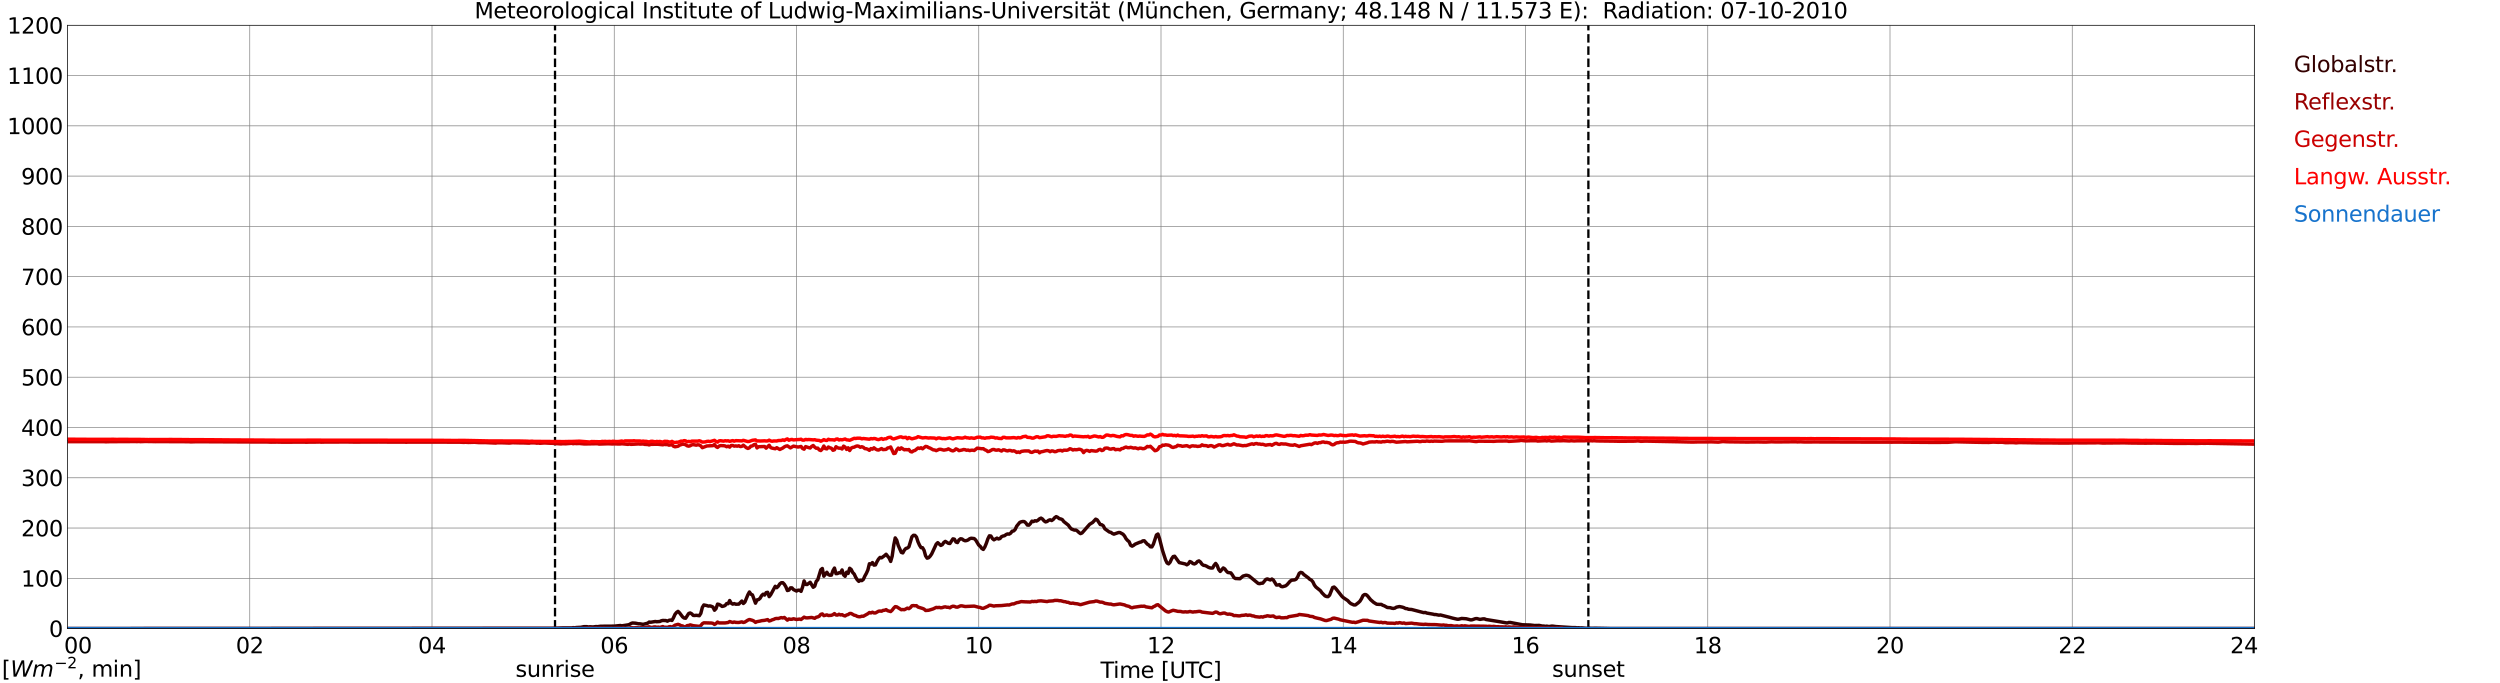 <?xml version="1.0" encoding="utf-8" standalone="no"?>
<!DOCTYPE svg PUBLIC "-//W3C//DTD SVG 1.1//EN"
  "http://www.w3.org/Graphics/SVG/1.1/DTD/svg11.dtd">
<svg xmlns:xlink="http://www.w3.org/1999/xlink" width="1085.4pt" height="296.64pt" viewBox="0 0 1085.4 296.64" xmlns="http://www.w3.org/2000/svg" version="1.1">
 <defs>
  <style type="text/css">*{stroke-linejoin: round; stroke-linecap: butt}</style>
 </defs>
 <g id="figure_1">
  <g id="patch_1">
   <path d="M 0 296.64 
L 1085.4 296.64 
L 1085.4 0 
L 0 0 
z
" style="fill: #ffffff"/>
  </g>
  <g id="axes_1">
   <g id="patch_2">
    <path d="M 29.306 272.909 
L 978.814 272.909 
L 978.814 10.976 
L 29.306 10.976 
z
" style="fill: #ffffff"/>
   </g>
   <g id="patch_3">
    <path d="M 978.814 272.909 
L 978.814 272.909 
L 978.814 10.976 
L 978.814 10.976 
z
" clip-path="url(#pb5adcf7e37)" style="fill: #d3d3d3; opacity: 0.25; stroke: #d3d3d3; stroke-linejoin: miter"/>
   </g>
   <g id="matplotlib.axis_1">
    <g id="xtick_1">
     <g id="line2d_1">
      <path d="M 29.306 272.909 
L 29.306 10.976 
" clip-path="url(#pb5adcf7e37)" style="fill: none; stroke: #808080; stroke-width: 0.3; stroke-linecap: square"/>
     </g>
     <g id="line2d_2"/>
     <g id="text_1">
      <!--    00 -->
      <g transform="translate(18.733 283.627) scale(0.095 -0.095)">
       <defs>
        <path id="DejaVuSans-20" transform="scale(0.016)"/>
        <path id="DejaVuSans-30" d="M 2034 4250 
Q 1547 4250 1301 3770 
Q 1056 3291 1056 2328 
Q 1056 1369 1301 889 
Q 1547 409 2034 409 
Q 2525 409 2770 889 
Q 3016 1369 3016 2328 
Q 3016 3291 2770 3770 
Q 2525 4250 2034 4250 
z
M 2034 4750 
Q 2819 4750 3233 4129 
Q 3647 3509 3647 2328 
Q 3647 1150 3233 529 
Q 2819 -91 2034 -91 
Q 1250 -91 836 529 
Q 422 1150 422 2328 
Q 422 3509 836 4129 
Q 1250 4750 2034 4750 
z
" transform="scale(0.016)"/>
       </defs>
       <use xlink:href="#DejaVuSans-20"/>
       <use xlink:href="#DejaVuSans-20" transform="translate(31.787 0)"/>
       <use xlink:href="#DejaVuSans-20" transform="translate(63.574 0)"/>
       <use xlink:href="#DejaVuSans-30" transform="translate(95.361 0)"/>
       <use xlink:href="#DejaVuSans-30" transform="translate(158.984 0)"/>
      </g>
     </g>
    </g>
    <g id="xtick_2">
     <g id="line2d_3">
      <path d="M 108.431 272.909 
L 108.431 10.976 
" clip-path="url(#pb5adcf7e37)" style="fill: none; stroke: #808080; stroke-width: 0.3; stroke-linecap: square"/>
     </g>
     <g id="line2d_4"/>
     <g id="text_2">
      <!-- 02 -->
      <g transform="translate(102.387 283.627) scale(0.095 -0.095)">
       <defs>
        <path id="DejaVuSans-32" d="M 1228 531 
L 3431 531 
L 3431 0 
L 469 0 
L 469 531 
Q 828 903 1448 1529 
Q 2069 2156 2228 2338 
Q 2531 2678 2651 2914 
Q 2772 3150 2772 3378 
Q 2772 3750 2511 3984 
Q 2250 4219 1831 4219 
Q 1534 4219 1204 4116 
Q 875 4013 500 3803 
L 500 4441 
Q 881 4594 1212 4672 
Q 1544 4750 1819 4750 
Q 2544 4750 2975 4387 
Q 3406 4025 3406 3419 
Q 3406 3131 3298 2873 
Q 3191 2616 2906 2266 
Q 2828 2175 2409 1742 
Q 1991 1309 1228 531 
z
" transform="scale(0.016)"/>
       </defs>
       <use xlink:href="#DejaVuSans-30"/>
       <use xlink:href="#DejaVuSans-32" transform="translate(63.623 0)"/>
      </g>
     </g>
    </g>
    <g id="xtick_3">
     <g id="line2d_5">
      <path d="M 187.557 272.909 
L 187.557 10.976 
" clip-path="url(#pb5adcf7e37)" style="fill: none; stroke: #808080; stroke-width: 0.3; stroke-linecap: square"/>
     </g>
     <g id="line2d_6"/>
     <g id="text_3">
      <!-- 04 -->
      <g transform="translate(181.513 283.627) scale(0.095 -0.095)">
       <defs>
        <path id="DejaVuSans-34" d="M 2419 4116 
L 825 1625 
L 2419 1625 
L 2419 4116 
z
M 2253 4666 
L 3047 4666 
L 3047 1625 
L 3713 1625 
L 3713 1100 
L 3047 1100 
L 3047 0 
L 2419 0 
L 2419 1100 
L 313 1100 
L 313 1709 
L 2253 4666 
z
" transform="scale(0.016)"/>
       </defs>
       <use xlink:href="#DejaVuSans-30"/>
       <use xlink:href="#DejaVuSans-34" transform="translate(63.623 0)"/>
      </g>
     </g>
    </g>
    <g id="xtick_4">
     <g id="line2d_7">
      <path d="M 266.683 272.909 
L 266.683 10.976 
" clip-path="url(#pb5adcf7e37)" style="fill: none; stroke: #808080; stroke-width: 0.3; stroke-linecap: square"/>
     </g>
     <g id="line2d_8"/>
     <g id="text_4">
      <!-- 06 -->
      <g transform="translate(260.638 283.627) scale(0.095 -0.095)">
       <defs>
        <path id="DejaVuSans-36" d="M 2113 2584 
Q 1688 2584 1439 2293 
Q 1191 2003 1191 1497 
Q 1191 994 1439 701 
Q 1688 409 2113 409 
Q 2538 409 2786 701 
Q 3034 994 3034 1497 
Q 3034 2003 2786 2293 
Q 2538 2584 2113 2584 
z
M 3366 4563 
L 3366 3988 
Q 3128 4100 2886 4159 
Q 2644 4219 2406 4219 
Q 1781 4219 1451 3797 
Q 1122 3375 1075 2522 
Q 1259 2794 1537 2939 
Q 1816 3084 2150 3084 
Q 2853 3084 3261 2657 
Q 3669 2231 3669 1497 
Q 3669 778 3244 343 
Q 2819 -91 2113 -91 
Q 1303 -91 875 529 
Q 447 1150 447 2328 
Q 447 3434 972 4092 
Q 1497 4750 2381 4750 
Q 2619 4750 2861 4703 
Q 3103 4656 3366 4563 
z
" transform="scale(0.016)"/>
       </defs>
       <use xlink:href="#DejaVuSans-30"/>
       <use xlink:href="#DejaVuSans-36" transform="translate(63.623 0)"/>
      </g>
     </g>
    </g>
    <g id="xtick_5">
     <g id="line2d_9">
      <path d="M 345.808 272.909 
L 345.808 10.976 
" clip-path="url(#pb5adcf7e37)" style="fill: none; stroke: #808080; stroke-width: 0.3; stroke-linecap: square"/>
     </g>
     <g id="line2d_10"/>
     <g id="text_5">
      <!-- 08 -->
      <g transform="translate(339.764 283.627) scale(0.095 -0.095)">
       <defs>
        <path id="DejaVuSans-38" d="M 2034 2216 
Q 1584 2216 1326 1975 
Q 1069 1734 1069 1313 
Q 1069 891 1326 650 
Q 1584 409 2034 409 
Q 2484 409 2743 651 
Q 3003 894 3003 1313 
Q 3003 1734 2745 1975 
Q 2488 2216 2034 2216 
z
M 1403 2484 
Q 997 2584 770 2862 
Q 544 3141 544 3541 
Q 544 4100 942 4425 
Q 1341 4750 2034 4750 
Q 2731 4750 3128 4425 
Q 3525 4100 3525 3541 
Q 3525 3141 3298 2862 
Q 3072 2584 2669 2484 
Q 3125 2378 3379 2068 
Q 3634 1759 3634 1313 
Q 3634 634 3220 271 
Q 2806 -91 2034 -91 
Q 1263 -91 848 271 
Q 434 634 434 1313 
Q 434 1759 690 2068 
Q 947 2378 1403 2484 
z
M 1172 3481 
Q 1172 3119 1398 2916 
Q 1625 2713 2034 2713 
Q 2441 2713 2670 2916 
Q 2900 3119 2900 3481 
Q 2900 3844 2670 4047 
Q 2441 4250 2034 4250 
Q 1625 4250 1398 4047 
Q 1172 3844 1172 3481 
z
" transform="scale(0.016)"/>
       </defs>
       <use xlink:href="#DejaVuSans-30"/>
       <use xlink:href="#DejaVuSans-38" transform="translate(63.623 0)"/>
      </g>
     </g>
    </g>
    <g id="xtick_6">
     <g id="line2d_11">
      <path d="M 424.934 272.909 
L 424.934 10.976 
" clip-path="url(#pb5adcf7e37)" style="fill: none; stroke: #808080; stroke-width: 0.3; stroke-linecap: square"/>
     </g>
     <g id="line2d_12"/>
     <g id="text_6">
      <!-- 10 -->
      <g transform="translate(418.89 283.627) scale(0.095 -0.095)">
       <defs>
        <path id="DejaVuSans-31" d="M 794 531 
L 1825 531 
L 1825 4091 
L 703 3866 
L 703 4441 
L 1819 4666 
L 2450 4666 
L 2450 531 
L 3481 531 
L 3481 0 
L 794 0 
L 794 531 
z
" transform="scale(0.016)"/>
       </defs>
       <use xlink:href="#DejaVuSans-31"/>
       <use xlink:href="#DejaVuSans-30" transform="translate(63.623 0)"/>
      </g>
     </g>
    </g>
    <g id="xtick_7">
     <g id="line2d_13">
      <path d="M 504.06 272.909 
L 504.06 10.976 
" clip-path="url(#pb5adcf7e37)" style="fill: none; stroke: #808080; stroke-width: 0.3; stroke-linecap: square"/>
     </g>
     <g id="line2d_14"/>
     <g id="text_7">
      <!-- 12 -->
      <g transform="translate(498.015 283.627) scale(0.095 -0.095)">
       <use xlink:href="#DejaVuSans-31"/>
       <use xlink:href="#DejaVuSans-32" transform="translate(63.623 0)"/>
      </g>
     </g>
    </g>
    <g id="xtick_8">
     <g id="line2d_15">
      <path d="M 583.185 272.909 
L 583.185 10.976 
" clip-path="url(#pb5adcf7e37)" style="fill: none; stroke: #808080; stroke-width: 0.3; stroke-linecap: square"/>
     </g>
     <g id="line2d_16"/>
     <g id="text_8">
      <!-- 14 -->
      <g transform="translate(577.141 283.627) scale(0.095 -0.095)">
       <use xlink:href="#DejaVuSans-31"/>
       <use xlink:href="#DejaVuSans-34" transform="translate(63.623 0)"/>
      </g>
     </g>
    </g>
    <g id="xtick_9">
     <g id="line2d_17">
      <path d="M 662.311 272.909 
L 662.311 10.976 
" clip-path="url(#pb5adcf7e37)" style="fill: none; stroke: #808080; stroke-width: 0.3; stroke-linecap: square"/>
     </g>
     <g id="line2d_18"/>
     <g id="text_9">
      <!-- 16 -->
      <g transform="translate(656.267 283.627) scale(0.095 -0.095)">
       <use xlink:href="#DejaVuSans-31"/>
       <use xlink:href="#DejaVuSans-36" transform="translate(63.623 0)"/>
      </g>
     </g>
    </g>
    <g id="xtick_10">
     <g id="line2d_19">
      <path d="M 741.437 272.909 
L 741.437 10.976 
" clip-path="url(#pb5adcf7e37)" style="fill: none; stroke: #808080; stroke-width: 0.3; stroke-linecap: square"/>
     </g>
     <g id="line2d_20"/>
     <g id="text_10">
      <!-- 18 -->
      <g transform="translate(735.392 283.627) scale(0.095 -0.095)">
       <use xlink:href="#DejaVuSans-31"/>
       <use xlink:href="#DejaVuSans-38" transform="translate(63.623 0)"/>
      </g>
     </g>
    </g>
    <g id="xtick_11">
     <g id="line2d_21">
      <path d="M 820.562 272.909 
L 820.562 10.976 
" clip-path="url(#pb5adcf7e37)" style="fill: none; stroke: #808080; stroke-width: 0.3; stroke-linecap: square"/>
     </g>
     <g id="line2d_22"/>
     <g id="text_11">
      <!-- 20 -->
      <g transform="translate(814.518 283.627) scale(0.095 -0.095)">
       <use xlink:href="#DejaVuSans-32"/>
       <use xlink:href="#DejaVuSans-30" transform="translate(63.623 0)"/>
      </g>
     </g>
    </g>
    <g id="xtick_12">
     <g id="line2d_23">
      <path d="M 899.688 272.909 
L 899.688 10.976 
" clip-path="url(#pb5adcf7e37)" style="fill: none; stroke: #808080; stroke-width: 0.3; stroke-linecap: square"/>
     </g>
     <g id="line2d_24"/>
     <g id="text_12">
      <!-- 22 -->
      <g transform="translate(893.644 283.627) scale(0.095 -0.095)">
       <use xlink:href="#DejaVuSans-32"/>
       <use xlink:href="#DejaVuSans-32" transform="translate(63.623 0)"/>
      </g>
     </g>
    </g>
    <g id="xtick_13">
     <g id="line2d_25">
      <path d="M 978.814 272.909 
L 978.814 10.976 
" clip-path="url(#pb5adcf7e37)" style="fill: none; stroke: #808080; stroke-width: 0.3; stroke-linecap: square"/>
     </g>
     <g id="line2d_26"/>
     <g id="text_13">
      <!-- 24    -->
      <g transform="translate(968.241 283.627) scale(0.095 -0.095)">
       <use xlink:href="#DejaVuSans-32"/>
       <use xlink:href="#DejaVuSans-34" transform="translate(63.623 0)"/>
       <use xlink:href="#DejaVuSans-20" transform="translate(127.246 0)"/>
       <use xlink:href="#DejaVuSans-20" transform="translate(159.033 0)"/>
       <use xlink:href="#DejaVuSans-20" transform="translate(190.82 0)"/>
      </g>
     </g>
    </g>
    <g id="text_14">
     <!-- Time [UTC] -->
     <g transform="translate(477.806 294.322) scale(0.095 -0.095)">
      <defs>
       <path id="DejaVuSans-54" d="M -19 4666 
L 3928 4666 
L 3928 4134 
L 2272 4134 
L 2272 0 
L 1638 0 
L 1638 4134 
L -19 4134 
L -19 4666 
z
" transform="scale(0.016)"/>
       <path id="DejaVuSans-69" d="M 603 3500 
L 1178 3500 
L 1178 0 
L 603 0 
L 603 3500 
z
M 603 4863 
L 1178 4863 
L 1178 4134 
L 603 4134 
L 603 4863 
z
" transform="scale(0.016)"/>
       <path id="DejaVuSans-6d" d="M 3328 2828 
Q 3544 3216 3844 3400 
Q 4144 3584 4550 3584 
Q 5097 3584 5394 3201 
Q 5691 2819 5691 2113 
L 5691 0 
L 5113 0 
L 5113 2094 
Q 5113 2597 4934 2840 
Q 4756 3084 4391 3084 
Q 3944 3084 3684 2787 
Q 3425 2491 3425 1978 
L 3425 0 
L 2847 0 
L 2847 2094 
Q 2847 2600 2669 2842 
Q 2491 3084 2119 3084 
Q 1678 3084 1418 2786 
Q 1159 2488 1159 1978 
L 1159 0 
L 581 0 
L 581 3500 
L 1159 3500 
L 1159 2956 
Q 1356 3278 1631 3431 
Q 1906 3584 2284 3584 
Q 2666 3584 2933 3390 
Q 3200 3197 3328 2828 
z
" transform="scale(0.016)"/>
       <path id="DejaVuSans-65" d="M 3597 1894 
L 3597 1613 
L 953 1613 
Q 991 1019 1311 708 
Q 1631 397 2203 397 
Q 2534 397 2845 478 
Q 3156 559 3463 722 
L 3463 178 
Q 3153 47 2828 -22 
Q 2503 -91 2169 -91 
Q 1331 -91 842 396 
Q 353 884 353 1716 
Q 353 2575 817 3079 
Q 1281 3584 2069 3584 
Q 2775 3584 3186 3129 
Q 3597 2675 3597 1894 
z
M 3022 2063 
Q 3016 2534 2758 2815 
Q 2500 3097 2075 3097 
Q 1594 3097 1305 2825 
Q 1016 2553 972 2059 
L 3022 2063 
z
" transform="scale(0.016)"/>
       <path id="DejaVuSans-5b" d="M 550 4863 
L 1875 4863 
L 1875 4416 
L 1125 4416 
L 1125 -397 
L 1875 -397 
L 1875 -844 
L 550 -844 
L 550 4863 
z
" transform="scale(0.016)"/>
       <path id="DejaVuSans-55" d="M 556 4666 
L 1191 4666 
L 1191 1831 
Q 1191 1081 1462 751 
Q 1734 422 2344 422 
Q 2950 422 3222 751 
Q 3494 1081 3494 1831 
L 3494 4666 
L 4128 4666 
L 4128 1753 
Q 4128 841 3676 375 
Q 3225 -91 2344 -91 
Q 1459 -91 1007 375 
Q 556 841 556 1753 
L 556 4666 
z
" transform="scale(0.016)"/>
       <path id="DejaVuSans-43" d="M 4122 4306 
L 4122 3641 
Q 3803 3938 3442 4084 
Q 3081 4231 2675 4231 
Q 1875 4231 1450 3742 
Q 1025 3253 1025 2328 
Q 1025 1406 1450 917 
Q 1875 428 2675 428 
Q 3081 428 3442 575 
Q 3803 722 4122 1019 
L 4122 359 
Q 3791 134 3420 21 
Q 3050 -91 2638 -91 
Q 1578 -91 968 557 
Q 359 1206 359 2328 
Q 359 3453 968 4101 
Q 1578 4750 2638 4750 
Q 3056 4750 3426 4639 
Q 3797 4528 4122 4306 
z
" transform="scale(0.016)"/>
       <path id="DejaVuSans-5d" d="M 1947 4863 
L 1947 -844 
L 622 -844 
L 622 -397 
L 1369 -397 
L 1369 4416 
L 622 4416 
L 622 4863 
L 1947 4863 
z
" transform="scale(0.016)"/>
      </defs>
      <use xlink:href="#DejaVuSans-54"/>
      <use xlink:href="#DejaVuSans-69" transform="translate(57.959 0)"/>
      <use xlink:href="#DejaVuSans-6d" transform="translate(85.742 0)"/>
      <use xlink:href="#DejaVuSans-65" transform="translate(183.154 0)"/>
      <use xlink:href="#DejaVuSans-20" transform="translate(244.678 0)"/>
      <use xlink:href="#DejaVuSans-5b" transform="translate(276.465 0)"/>
      <use xlink:href="#DejaVuSans-55" transform="translate(315.479 0)"/>
      <use xlink:href="#DejaVuSans-54" transform="translate(388.672 0)"/>
      <use xlink:href="#DejaVuSans-43" transform="translate(443.881 0)"/>
      <use xlink:href="#DejaVuSans-5d" transform="translate(513.705 0)"/>
     </g>
    </g>
   </g>
   <g id="matplotlib.axis_2">
    <g id="ytick_1">
     <g id="line2d_27">
      <path d="M 29.306 272.909 
L 978.814 272.909 
" clip-path="url(#pb5adcf7e37)" style="fill: none; stroke: #808080; stroke-width: 0.3; stroke-linecap: square"/>
     </g>
     <g id="line2d_28"/>
     <g id="text_15">
      <!-- 0 -->
      <g transform="translate(21.261 276.518) scale(0.095 -0.095)">
       <use xlink:href="#DejaVuSans-30"/>
      </g>
     </g>
    </g>
    <g id="ytick_2">
     <g id="line2d_29">
      <path d="M 29.306 251.081 
L 978.814 251.081 
" clip-path="url(#pb5adcf7e37)" style="fill: none; stroke: #808080; stroke-width: 0.3; stroke-linecap: square"/>
     </g>
     <g id="line2d_30"/>
     <g id="text_16">
      <!-- 100 -->
      <g transform="translate(9.173 254.69) scale(0.095 -0.095)">
       <use xlink:href="#DejaVuSans-31"/>
       <use xlink:href="#DejaVuSans-30" transform="translate(63.623 0)"/>
       <use xlink:href="#DejaVuSans-30" transform="translate(127.246 0)"/>
      </g>
     </g>
    </g>
    <g id="ytick_3">
     <g id="line2d_31">
      <path d="M 29.306 229.253 
L 978.814 229.253 
" clip-path="url(#pb5adcf7e37)" style="fill: none; stroke: #808080; stroke-width: 0.3; stroke-linecap: square"/>
     </g>
     <g id="line2d_32"/>
     <g id="text_17">
      <!-- 200 -->
      <g transform="translate(9.173 232.863) scale(0.095 -0.095)">
       <use xlink:href="#DejaVuSans-32"/>
       <use xlink:href="#DejaVuSans-30" transform="translate(63.623 0)"/>
       <use xlink:href="#DejaVuSans-30" transform="translate(127.246 0)"/>
      </g>
     </g>
    </g>
    <g id="ytick_4">
     <g id="line2d_33">
      <path d="M 29.306 207.426 
L 978.814 207.426 
" clip-path="url(#pb5adcf7e37)" style="fill: none; stroke: #808080; stroke-width: 0.3; stroke-linecap: square"/>
     </g>
     <g id="line2d_34"/>
     <g id="text_18">
      <!-- 300 -->
      <g transform="translate(9.173 211.035) scale(0.095 -0.095)">
       <defs>
        <path id="DejaVuSans-33" d="M 2597 2516 
Q 3050 2419 3304 2112 
Q 3559 1806 3559 1356 
Q 3559 666 3084 287 
Q 2609 -91 1734 -91 
Q 1441 -91 1130 -33 
Q 819 25 488 141 
L 488 750 
Q 750 597 1062 519 
Q 1375 441 1716 441 
Q 2309 441 2620 675 
Q 2931 909 2931 1356 
Q 2931 1769 2642 2001 
Q 2353 2234 1838 2234 
L 1294 2234 
L 1294 2753 
L 1863 2753 
Q 2328 2753 2575 2939 
Q 2822 3125 2822 3475 
Q 2822 3834 2567 4026 
Q 2313 4219 1838 4219 
Q 1578 4219 1281 4162 
Q 984 4106 628 3988 
L 628 4550 
Q 988 4650 1302 4700 
Q 1616 4750 1894 4750 
Q 2613 4750 3031 4423 
Q 3450 4097 3450 3541 
Q 3450 3153 3228 2886 
Q 3006 2619 2597 2516 
z
" transform="scale(0.016)"/>
       </defs>
       <use xlink:href="#DejaVuSans-33"/>
       <use xlink:href="#DejaVuSans-30" transform="translate(63.623 0)"/>
       <use xlink:href="#DejaVuSans-30" transform="translate(127.246 0)"/>
      </g>
     </g>
    </g>
    <g id="ytick_5">
     <g id="line2d_35">
      <path d="M 29.306 185.598 
L 978.814 185.598 
" clip-path="url(#pb5adcf7e37)" style="fill: none; stroke: #808080; stroke-width: 0.3; stroke-linecap: square"/>
     </g>
     <g id="line2d_36"/>
     <g id="text_19">
      <!-- 400 -->
      <g transform="translate(9.173 189.207) scale(0.095 -0.095)">
       <use xlink:href="#DejaVuSans-34"/>
       <use xlink:href="#DejaVuSans-30" transform="translate(63.623 0)"/>
       <use xlink:href="#DejaVuSans-30" transform="translate(127.246 0)"/>
      </g>
     </g>
    </g>
    <g id="ytick_6">
     <g id="line2d_37">
      <path d="M 29.306 163.77 
L 978.814 163.77 
" clip-path="url(#pb5adcf7e37)" style="fill: none; stroke: #808080; stroke-width: 0.3; stroke-linecap: square"/>
     </g>
     <g id="line2d_38"/>
     <g id="text_20">
      <!-- 500 -->
      <g transform="translate(9.173 167.379) scale(0.095 -0.095)">
       <defs>
        <path id="DejaVuSans-35" d="M 691 4666 
L 3169 4666 
L 3169 4134 
L 1269 4134 
L 1269 2991 
Q 1406 3038 1543 3061 
Q 1681 3084 1819 3084 
Q 2600 3084 3056 2656 
Q 3513 2228 3513 1497 
Q 3513 744 3044 326 
Q 2575 -91 1722 -91 
Q 1428 -91 1123 -41 
Q 819 9 494 109 
L 494 744 
Q 775 591 1075 516 
Q 1375 441 1709 441 
Q 2250 441 2565 725 
Q 2881 1009 2881 1497 
Q 2881 1984 2565 2268 
Q 2250 2553 1709 2553 
Q 1456 2553 1204 2497 
Q 953 2441 691 2322 
L 691 4666 
z
" transform="scale(0.016)"/>
       </defs>
       <use xlink:href="#DejaVuSans-35"/>
       <use xlink:href="#DejaVuSans-30" transform="translate(63.623 0)"/>
       <use xlink:href="#DejaVuSans-30" transform="translate(127.246 0)"/>
      </g>
     </g>
    </g>
    <g id="ytick_7">
     <g id="line2d_39">
      <path d="M 29.306 141.942 
L 978.814 141.942 
" clip-path="url(#pb5adcf7e37)" style="fill: none; stroke: #808080; stroke-width: 0.3; stroke-linecap: square"/>
     </g>
     <g id="line2d_40"/>
     <g id="text_21">
      <!-- 600 -->
      <g transform="translate(9.173 145.551) scale(0.095 -0.095)">
       <use xlink:href="#DejaVuSans-36"/>
       <use xlink:href="#DejaVuSans-30" transform="translate(63.623 0)"/>
       <use xlink:href="#DejaVuSans-30" transform="translate(127.246 0)"/>
      </g>
     </g>
    </g>
    <g id="ytick_8">
     <g id="line2d_41">
      <path d="M 29.306 120.114 
L 978.814 120.114 
" clip-path="url(#pb5adcf7e37)" style="fill: none; stroke: #808080; stroke-width: 0.3; stroke-linecap: square"/>
     </g>
     <g id="line2d_42"/>
     <g id="text_22">
      <!-- 700 -->
      <g transform="translate(9.173 123.724) scale(0.095 -0.095)">
       <defs>
        <path id="DejaVuSans-37" d="M 525 4666 
L 3525 4666 
L 3525 4397 
L 1831 0 
L 1172 0 
L 2766 4134 
L 525 4134 
L 525 4666 
z
" transform="scale(0.016)"/>
       </defs>
       <use xlink:href="#DejaVuSans-37"/>
       <use xlink:href="#DejaVuSans-30" transform="translate(63.623 0)"/>
       <use xlink:href="#DejaVuSans-30" transform="translate(127.246 0)"/>
      </g>
     </g>
    </g>
    <g id="ytick_9">
     <g id="line2d_43">
      <path d="M 29.306 98.287 
L 978.814 98.287 
" clip-path="url(#pb5adcf7e37)" style="fill: none; stroke: #808080; stroke-width: 0.3; stroke-linecap: square"/>
     </g>
     <g id="line2d_44"/>
     <g id="text_23">
      <!-- 800 -->
      <g transform="translate(9.173 101.896) scale(0.095 -0.095)">
       <use xlink:href="#DejaVuSans-38"/>
       <use xlink:href="#DejaVuSans-30" transform="translate(63.623 0)"/>
       <use xlink:href="#DejaVuSans-30" transform="translate(127.246 0)"/>
      </g>
     </g>
    </g>
    <g id="ytick_10">
     <g id="line2d_45">
      <path d="M 29.306 76.459 
L 978.814 76.459 
" clip-path="url(#pb5adcf7e37)" style="fill: none; stroke: #808080; stroke-width: 0.3; stroke-linecap: square"/>
     </g>
     <g id="line2d_46"/>
     <g id="text_24">
      <!-- 900 -->
      <g transform="translate(9.173 80.068) scale(0.095 -0.095)">
       <defs>
        <path id="DejaVuSans-39" d="M 703 97 
L 703 672 
Q 941 559 1184 500 
Q 1428 441 1663 441 
Q 2288 441 2617 861 
Q 2947 1281 2994 2138 
Q 2813 1869 2534 1725 
Q 2256 1581 1919 1581 
Q 1219 1581 811 2004 
Q 403 2428 403 3163 
Q 403 3881 828 4315 
Q 1253 4750 1959 4750 
Q 2769 4750 3195 4129 
Q 3622 3509 3622 2328 
Q 3622 1225 3098 567 
Q 2575 -91 1691 -91 
Q 1453 -91 1209 -44 
Q 966 3 703 97 
z
M 1959 2075 
Q 2384 2075 2632 2365 
Q 2881 2656 2881 3163 
Q 2881 3666 2632 3958 
Q 2384 4250 1959 4250 
Q 1534 4250 1286 3958 
Q 1038 3666 1038 3163 
Q 1038 2656 1286 2365 
Q 1534 2075 1959 2075 
z
" transform="scale(0.016)"/>
       </defs>
       <use xlink:href="#DejaVuSans-39"/>
       <use xlink:href="#DejaVuSans-30" transform="translate(63.623 0)"/>
       <use xlink:href="#DejaVuSans-30" transform="translate(127.246 0)"/>
      </g>
     </g>
    </g>
    <g id="ytick_11">
     <g id="line2d_47">
      <path d="M 29.306 54.631 
L 978.814 54.631 
" clip-path="url(#pb5adcf7e37)" style="fill: none; stroke: #808080; stroke-width: 0.3; stroke-linecap: square"/>
     </g>
     <g id="line2d_48"/>
     <g id="text_25">
      <!-- 1000 -->
      <g transform="translate(3.128 58.24) scale(0.095 -0.095)">
       <use xlink:href="#DejaVuSans-31"/>
       <use xlink:href="#DejaVuSans-30" transform="translate(63.623 0)"/>
       <use xlink:href="#DejaVuSans-30" transform="translate(127.246 0)"/>
       <use xlink:href="#DejaVuSans-30" transform="translate(190.869 0)"/>
      </g>
     </g>
    </g>
    <g id="ytick_12">
     <g id="line2d_49">
      <path d="M 29.306 32.803 
L 978.814 32.803 
" clip-path="url(#pb5adcf7e37)" style="fill: none; stroke: #808080; stroke-width: 0.3; stroke-linecap: square"/>
     </g>
     <g id="line2d_50"/>
     <g id="text_26">
      <!-- 1100 -->
      <g transform="translate(3.128 36.413) scale(0.095 -0.095)">
       <use xlink:href="#DejaVuSans-31"/>
       <use xlink:href="#DejaVuSans-31" transform="translate(63.623 0)"/>
       <use xlink:href="#DejaVuSans-30" transform="translate(127.246 0)"/>
       <use xlink:href="#DejaVuSans-30" transform="translate(190.869 0)"/>
      </g>
     </g>
    </g>
    <g id="ytick_13">
     <g id="line2d_51">
      <path d="M 29.306 10.976 
L 978.814 10.976 
" clip-path="url(#pb5adcf7e37)" style="fill: none; stroke: #808080; stroke-width: 0.3; stroke-linecap: square"/>
     </g>
     <g id="line2d_52"/>
     <g id="text_27">
      <!-- 1200 -->
      <g transform="translate(3.128 14.585) scale(0.095 -0.095)">
       <use xlink:href="#DejaVuSans-31"/>
       <use xlink:href="#DejaVuSans-32" transform="translate(63.623 0)"/>
       <use xlink:href="#DejaVuSans-30" transform="translate(127.246 0)"/>
       <use xlink:href="#DejaVuSans-30" transform="translate(190.869 0)"/>
      </g>
     </g>
    </g>
   </g>
   <g id="line2d_53">
    <path d="M 240.967 272.909 
L 240.967 10.976 
" clip-path="url(#pb5adcf7e37)" style="fill: none; stroke-dasharray: 3.7,1.6; stroke-dashoffset: 0; stroke: #000000"/>
   </g>
   <g id="line2d_54">
    <path d="M 689.609 272.909 
L 689.609 10.976 
" clip-path="url(#pb5adcf7e37)" style="fill: none; stroke-dasharray: 3.7,1.6; stroke-dashoffset: 0; stroke: #000000"/>
   </g>
   <g id="line2d_55">
    <path d="M 29.306 272.909 
L 240.308 272.808 
L 244.264 272.625 
L 248.22 272.625 
L 248.88 272.488 
L 249.539 272.579 
L 250.198 272.442 
L 252.176 272.35 
L 253.495 272.075 
L 254.814 272.075 
L 255.473 272.212 
L 256.133 272.121 
L 257.451 272.212 
L 258.77 272.029 
L 259.43 272.075 
L 260.748 271.892 
L 266.683 271.846 
L 269.32 271.573 
L 269.98 271.71 
L 272.617 271.298 
L 273.277 271.115 
L 273.936 270.702 
L 274.595 270.475 
L 275.914 270.564 
L 277.233 270.84 
L 277.892 270.84 
L 279.211 271.069 
L 281.189 270.564 
L 281.849 270.062 
L 282.508 270.154 
L 284.486 269.833 
L 285.145 269.925 
L 286.464 269.833 
L 287.124 269.512 
L 287.783 269.375 
L 289.102 269.421 
L 289.761 269.696 
L 290.42 269.329 
L 291.08 269.194 
L 291.739 269.375 
L 292.399 268.185 
L 293.058 266.721 
L 293.717 265.898 
L 294.377 265.439 
L 295.036 266.081 
L 296.355 267.821 
L 297.014 268.323 
L 297.674 268.414 
L 298.992 266.356 
L 299.652 266.127 
L 300.311 266.494 
L 300.971 267.179 
L 301.63 267.225 
L 302.289 267.133 
L 303.608 267.317 
L 304.267 266.31 
L 304.927 263.702 
L 305.586 262.65 
L 306.905 262.923 
L 307.564 263.152 
L 308.224 263.06 
L 308.883 263.243 
L 309.543 263.564 
L 310.202 264.937 
L 310.861 264.25 
L 311.521 262.283 
L 312.18 262.421 
L 312.839 262.787 
L 313.499 263.289 
L 314.158 263.152 
L 314.818 262.877 
L 315.477 262.054 
L 316.136 262.1 
L 316.796 260.727 
L 317.455 261.871 
L 318.114 262.283 
L 318.774 262.054 
L 319.433 262.329 
L 320.752 262.283 
L 322.071 260.956 
L 322.73 262.008 
L 323.39 261.414 
L 324.708 258.21 
L 325.368 257.02 
L 326.027 257.981 
L 326.686 258.302 
L 328.005 261.871 
L 328.665 260.452 
L 329.324 260.314 
L 329.983 259.766 
L 330.643 258.623 
L 331.302 257.981 
L 331.961 258.348 
L 332.621 257.295 
L 333.28 257.158 
L 333.94 259.033 
L 334.599 258.21 
L 336.577 254.549 
L 337.236 255.143 
L 337.896 254.504 
L 338.555 253.497 
L 339.215 252.993 
L 339.874 252.993 
L 340.533 253.681 
L 341.193 254.779 
L 341.852 256.381 
L 342.512 256.197 
L 343.171 255.235 
L 343.83 255.235 
L 344.49 255.968 
L 345.808 256.608 
L 346.468 256.243 
L 347.127 256.243 
L 347.787 256.745 
L 348.446 254.87 
L 349.105 252.216 
L 349.765 253.727 
L 350.424 253.772 
L 351.743 252.81 
L 353.062 254.962 
L 353.721 254.504 
L 354.38 252.399 
L 355.04 251.712 
L 356.359 247.366 
L 357.018 246.816 
L 357.677 250.156 
L 358.996 248.464 
L 359.655 249.47 
L 360.315 249.745 
L 360.974 249.699 
L 361.634 247.776 
L 362.293 246.633 
L 362.952 249.058 
L 363.612 249.012 
L 364.271 248.647 
L 364.93 248.737 
L 365.59 247.455 
L 366.249 249.608 
L 366.909 250.201 
L 367.568 248.418 
L 368.227 248.966 
L 368.887 246.724 
L 369.546 247.228 
L 370.206 248.556 
L 370.865 249.241 
L 371.524 250.66 
L 372.184 251.712 
L 372.843 252.399 
L 373.502 251.941 
L 374.162 252.079 
L 374.821 251.574 
L 375.481 250.11 
L 376.14 248.92 
L 376.799 247.455 
L 377.459 244.758 
L 378.118 244.939 
L 378.777 244.253 
L 379.437 245.351 
L 380.096 245.26 
L 380.756 243.841 
L 381.415 242.743 
L 382.074 242.012 
L 382.734 242.195 
L 384.053 241.232 
L 384.712 240.639 
L 386.031 242.284 
L 386.69 243.749 
L 387.349 241.462 
L 388.009 236.795 
L 388.668 233.545 
L 389.328 234.553 
L 389.987 236.841 
L 391.306 239.814 
L 391.965 240.043 
L 392.624 238.853 
L 393.284 238.122 
L 393.943 237.939 
L 394.603 237.434 
L 395.921 233.043 
L 396.581 232.401 
L 397.24 232.447 
L 397.899 233.18 
L 398.559 235.238 
L 399.218 236.703 
L 399.878 237.755 
L 400.537 237.801 
L 401.196 238.945 
L 401.856 241.324 
L 402.515 242.33 
L 403.175 242.149 
L 403.834 241.462 
L 404.493 240.501 
L 406.471 236.245 
L 407.131 235.605 
L 408.45 236.795 
L 409.109 236.474 
L 409.768 235.513 
L 410.428 235.055 
L 411.746 235.878 
L 412.406 235.97 
L 413.725 233.957 
L 414.384 234.095 
L 415.043 235.33 
L 415.703 235.559 
L 416.362 234.416 
L 417.022 233.911 
L 417.681 234.003 
L 418.34 234.507 
L 419 234.78 
L 419.659 234.688 
L 420.318 234.416 
L 420.978 233.911 
L 421.637 233.682 
L 422.956 233.82 
L 423.615 234.461 
L 424.934 236.657 
L 425.593 237.205 
L 426.253 238.122 
L 426.912 238.532 
L 427.572 237.48 
L 428.231 235.878 
L 428.89 233.957 
L 429.55 232.63 
L 430.209 232.722 
L 430.869 233.82 
L 431.528 234.37 
L 432.847 233.636 
L 433.506 234.003 
L 434.165 233.82 
L 434.825 232.997 
L 435.484 232.722 
L 436.144 232.584 
L 436.803 232.08 
L 437.462 231.807 
L 438.122 231.899 
L 438.781 231.486 
L 439.44 230.618 
L 440.1 230.526 
L 440.759 229.838 
L 441.419 228.419 
L 442.737 226.819 
L 443.397 226.544 
L 444.056 226.407 
L 444.716 226.453 
L 445.375 227.046 
L 446.034 227.963 
L 446.694 228.009 
L 447.353 227.322 
L 448.012 226.269 
L 448.672 226.453 
L 449.331 226.086 
L 449.991 226.224 
L 450.65 225.857 
L 451.309 225.263 
L 451.969 224.942 
L 452.628 225.355 
L 453.287 226.132 
L 453.947 226.59 
L 454.606 226.407 
L 455.266 225.903 
L 455.925 225.674 
L 456.584 225.994 
L 457.244 225.538 
L 457.903 224.759 
L 458.563 224.301 
L 459.222 224.621 
L 459.881 225.171 
L 460.541 225.309 
L 461.2 225.582 
L 461.859 226.453 
L 463.838 228.009 
L 464.497 228.97 
L 465.156 229.655 
L 466.475 230.159 
L 467.134 230.113 
L 467.794 230.572 
L 468.453 231.211 
L 469.113 231.67 
L 469.772 231.395 
L 473.069 227.642 
L 474.388 226.819 
L 475.706 225.401 
L 476.366 225.719 
L 477.685 227.734 
L 478.344 227.826 
L 479.003 228.282 
L 479.663 229.563 
L 481.641 230.982 
L 482.3 231.12 
L 482.96 231.624 
L 483.619 231.899 
L 485.597 231.211 
L 486.256 231.211 
L 487.575 231.945 
L 488.235 232.722 
L 488.894 233.911 
L 489.553 234.643 
L 490.213 235.193 
L 490.872 236.749 
L 491.532 237.116 
L 492.191 236.749 
L 492.85 236.245 
L 494.828 235.422 
L 495.488 235.284 
L 496.147 234.826 
L 496.807 234.78 
L 498.125 236.245 
L 498.785 236.657 
L 499.444 237.388 
L 500.103 237.434 
L 500.763 236.245 
L 502.082 232.263 
L 502.741 231.853 
L 503.4 233.82 
L 504.719 238.991 
L 506.038 243.064 
L 506.697 244.437 
L 507.357 244.803 
L 508.016 244.07 
L 508.675 242.605 
L 509.335 241.645 
L 509.994 241.507 
L 511.972 244.253 
L 514.61 244.847 
L 515.269 245.214 
L 515.929 244.803 
L 516.588 243.795 
L 517.247 244.07 
L 517.907 244.666 
L 518.566 244.847 
L 519.226 244.528 
L 519.885 243.795 
L 520.544 243.522 
L 521.204 244.024 
L 521.863 244.985 
L 522.522 245.443 
L 523.182 245.535 
L 523.841 245.81 
L 524.501 246.22 
L 525.16 246.495 
L 525.819 246.633 
L 526.479 246.587 
L 527.138 245.397 
L 527.797 244.62 
L 528.457 245.535 
L 529.116 247.274 
L 529.776 248.097 
L 531.094 246.587 
L 531.754 246.999 
L 532.413 247.914 
L 533.073 248.556 
L 534.391 248.737 
L 535.051 249.608 
L 535.71 250.751 
L 536.369 251.164 
L 538.348 251.256 
L 539.666 250.11 
L 540.985 249.745 
L 541.644 249.837 
L 542.304 250.064 
L 546.26 253.314 
L 546.919 253.406 
L 547.579 253.222 
L 548.238 253.177 
L 549.557 251.574 
L 550.216 251.345 
L 551.535 251.804 
L 552.195 251.391 
L 552.854 251.849 
L 554.173 253.999 
L 554.832 253.999 
L 555.491 253.818 
L 556.151 254.595 
L 556.81 254.733 
L 558.129 254.366 
L 558.788 253.862 
L 560.107 252.354 
L 560.766 251.895 
L 562.085 251.758 
L 562.745 251.437 
L 563.404 250.431 
L 564.063 248.92 
L 564.723 248.51 
L 565.382 248.691 
L 566.042 249.424 
L 568.02 250.889 
L 568.679 251.529 
L 569.338 251.849 
L 569.998 252.626 
L 570.657 253.999 
L 571.317 254.87 
L 573.295 256.47 
L 573.954 257.387 
L 575.273 258.714 
L 575.932 258.987 
L 576.592 259.033 
L 577.251 258.393 
L 578.57 255.1 
L 579.229 254.87 
L 579.889 255.464 
L 581.207 257.112 
L 582.526 258.806 
L 583.185 259.445 
L 585.164 260.773 
L 585.823 261.506 
L 586.482 262.054 
L 587.801 262.65 
L 588.46 262.65 
L 589.779 261.641 
L 590.439 261.002 
L 591.098 259.95 
L 591.757 258.577 
L 592.417 258.118 
L 593.076 258.164 
L 593.736 258.714 
L 595.054 260.36 
L 596.373 261.506 
L 597.692 262.329 
L 599.011 262.421 
L 599.67 262.375 
L 600.329 262.787 
L 600.989 263.014 
L 602.307 263.748 
L 603.626 263.839 
L 604.286 264.069 
L 604.945 264.158 
L 605.604 264.023 
L 606.264 263.61 
L 607.582 263.335 
L 608.901 263.61 
L 609.561 263.839 
L 610.22 264.204 
L 610.879 264.25 
L 611.539 264.525 
L 612.858 264.616 
L 618.133 265.989 
L 618.792 265.898 
L 619.451 266.173 
L 622.089 266.631 
L 622.748 266.812 
L 623.408 266.812 
L 624.726 267.087 
L 625.386 266.996 
L 629.342 268.002 
L 630.661 268.369 
L 632.639 268.827 
L 633.298 268.827 
L 634.617 268.506 
L 636.595 268.644 
L 638.573 269.148 
L 639.233 269.056 
L 640.552 268.598 
L 641.211 268.552 
L 642.53 268.919 
L 643.848 268.689 
L 644.508 268.689 
L 645.167 268.965 
L 647.145 269.283 
L 651.102 269.925 
L 653.739 270.383 
L 654.399 270.475 
L 655.058 270.246 
L 655.717 270.246 
L 660.992 271.252 
L 664.289 271.344 
L 666.267 271.573 
L 668.246 271.527 
L 669.564 271.8 
L 670.224 271.8 
L 670.883 271.937 
L 671.542 271.846 
L 672.202 271.983 
L 672.861 271.983 
L 673.521 271.846 
L 674.18 271.846 
L 675.499 272.029 
L 682.752 272.488 
L 684.071 272.488 
L 684.73 272.579 
L 685.389 272.533 
L 686.049 272.625 
L 686.708 272.579 
L 688.686 272.808 
L 690.005 272.717 
L 690.664 272.808 
L 692.643 272.763 
L 697.258 272.854 
L 699.236 272.909 
L 978.154 272.909 
L 978.154 272.909 
" clip-path="url(#pb5adcf7e37)" style="fill: none; stroke: #330000; stroke-width: 1.5; stroke-linecap: square"/>
   </g>
   <g id="line2d_56">
    <path d="M 29.306 272.909 
L 253.495 272.821 
L 256.133 272.59 
L 257.451 272.776 
L 258.111 272.776 
L 258.77 272.636 
L 259.43 272.776 
L 260.748 272.636 
L 261.408 272.776 
L 262.067 272.66 
L 262.726 272.73 
L 264.045 272.73 
L 264.705 272.776 
L 265.364 272.682 
L 266.023 272.821 
L 268.002 272.636 
L 269.32 272.682 
L 269.98 272.821 
L 270.639 272.542 
L 271.298 272.821 
L 273.277 272.682 
L 273.936 272.45 
L 275.255 272.59 
L 275.914 272.496 
L 277.892 272.59 
L 278.552 272.45 
L 279.211 272.59 
L 281.849 272.123 
L 282.508 272.357 
L 283.167 272.402 
L 283.827 272.217 
L 284.486 272.171 
L 285.145 272.357 
L 285.805 272.263 
L 286.464 272.402 
L 287.783 272.031 
L 288.442 272.357 
L 289.102 272.311 
L 289.761 272.402 
L 290.42 272.123 
L 291.08 272.031 
L 291.739 272.311 
L 293.058 271.427 
L 294.377 271.053 
L 295.036 271.287 
L 295.696 271.658 
L 296.355 271.752 
L 297.014 272.123 
L 297.674 272.123 
L 298.333 271.612 
L 298.992 271.564 
L 299.652 271.287 
L 300.971 271.658 
L 303.608 271.937 
L 304.267 271.612 
L 304.927 270.774 
L 305.586 270.401 
L 308.883 270.495 
L 309.543 270.634 
L 310.202 271.099 
L 310.861 270.728 
L 311.521 270.076 
L 312.18 270.449 
L 314.818 270.449 
L 316.136 270.261 
L 316.796 269.844 
L 318.114 270.261 
L 318.774 270.03 
L 319.433 270.215 
L 320.752 270.261 
L 322.071 269.984 
L 322.73 270.261 
L 323.39 270.076 
L 324.708 269.237 
L 325.368 268.958 
L 326.686 269.331 
L 327.346 269.656 
L 328.005 270.215 
L 328.665 269.89 
L 329.983 269.656 
L 330.643 269.471 
L 331.961 269.331 
L 333.28 269.006 
L 333.94 269.611 
L 334.599 269.425 
L 335.258 269.098 
L 335.918 268.912 
L 336.577 268.587 
L 337.236 268.493 
L 337.896 268.541 
L 339.215 268.122 
L 339.874 268.308 
L 340.533 268.074 
L 341.852 269.237 
L 342.512 268.727 
L 343.171 268.866 
L 343.83 268.866 
L 344.49 268.633 
L 345.808 268.958 
L 347.127 268.772 
L 347.787 268.958 
L 349.105 267.934 
L 349.765 268.214 
L 350.424 268.262 
L 352.402 268.074 
L 353.721 268.447 
L 354.38 267.982 
L 355.04 267.843 
L 355.699 267.515 
L 356.359 266.725 
L 357.018 266.539 
L 357.677 267.284 
L 358.996 266.959 
L 359.655 267.238 
L 360.974 267.144 
L 361.634 266.865 
L 362.293 266.4 
L 362.952 267.004 
L 363.612 267.05 
L 364.271 266.679 
L 364.93 267.004 
L 365.59 266.865 
L 366.249 267.238 
L 366.909 267.423 
L 367.568 267.004 
L 368.227 266.819 
L 368.887 266.352 
L 369.546 266.352 
L 370.865 267.098 
L 371.524 267.238 
L 372.184 267.609 
L 372.843 267.749 
L 373.502 267.749 
L 374.162 267.515 
L 374.821 267.563 
L 376.799 266.446 
L 377.459 265.935 
L 378.118 266.12 
L 378.777 265.795 
L 379.437 266.12 
L 380.096 266.12 
L 381.415 265.376 
L 382.074 265.282 
L 382.734 265.376 
L 383.393 265.003 
L 384.053 264.957 
L 384.712 264.678 
L 385.371 265.142 
L 386.69 265.516 
L 387.349 264.909 
L 388.009 264.025 
L 388.668 263.374 
L 389.328 263.466 
L 391.306 264.723 
L 391.965 264.632 
L 392.624 264.723 
L 393.943 264.025 
L 394.603 264.258 
L 395.262 263.794 
L 395.921 263.001 
L 396.581 262.91 
L 397.24 263.001 
L 397.899 262.955 
L 398.559 263.56 
L 400.537 264.165 
L 401.196 264.444 
L 401.856 265.049 
L 403.175 264.957 
L 405.153 264.352 
L 406.471 263.7 
L 407.131 263.794 
L 407.79 263.7 
L 408.45 263.885 
L 409.109 263.794 
L 409.768 263.56 
L 410.428 263.466 
L 411.087 263.654 
L 411.746 263.654 
L 412.406 263.885 
L 413.065 263.42 
L 413.725 263.189 
L 414.384 263.281 
L 415.043 263.56 
L 415.703 263.606 
L 417.022 263.049 
L 417.681 263.049 
L 419 263.329 
L 422.956 263.141 
L 424.934 263.654 
L 425.593 263.746 
L 426.253 264.073 
L 426.912 264.119 
L 428.89 263.235 
L 429.55 262.77 
L 430.209 262.816 
L 431.528 263.141 
L 432.187 263.001 
L 434.825 262.91 
L 437.462 262.63 
L 438.122 262.676 
L 439.44 262.211 
L 440.1 262.211 
L 441.419 261.652 
L 442.078 261.558 
L 443.397 261.187 
L 444.716 261.279 
L 447.353 261.373 
L 448.012 261.093 
L 448.672 261.187 
L 449.331 261.093 
L 449.991 261.187 
L 450.65 260.954 
L 451.969 260.86 
L 454.606 261.187 
L 455.266 261 
L 457.244 260.86 
L 457.903 260.674 
L 459.222 260.674 
L 459.881 260.814 
L 460.541 260.814 
L 461.859 261.187 
L 462.519 261.233 
L 463.178 261.467 
L 463.838 261.513 
L 464.497 261.838 
L 465.156 261.932 
L 465.816 261.838 
L 466.475 262.023 
L 467.794 262.163 
L 469.113 262.536 
L 473.069 261.419 
L 475.047 261.187 
L 475.706 260.954 
L 476.366 261 
L 477.685 261.419 
L 478.344 261.419 
L 479.003 261.606 
L 479.663 261.932 
L 481.641 262.257 
L 482.3 262.257 
L 482.96 262.49 
L 483.619 262.582 
L 486.256 262.211 
L 488.235 262.63 
L 488.894 262.955 
L 490.213 263.281 
L 490.872 263.7 
L 491.532 263.885 
L 492.191 263.654 
L 495.488 263.189 
L 496.147 263.235 
L 496.807 263.141 
L 497.466 263.466 
L 500.103 263.885 
L 500.763 263.42 
L 501.422 263.141 
L 502.082 262.676 
L 502.741 262.536 
L 506.038 265.236 
L 506.697 265.562 
L 507.357 265.747 
L 508.675 265.188 
L 509.335 264.957 
L 510.654 265.236 
L 511.313 265.422 
L 512.632 265.468 
L 513.291 265.655 
L 513.95 265.701 
L 514.61 265.607 
L 515.269 265.701 
L 515.929 265.655 
L 516.588 265.468 
L 517.907 265.747 
L 518.566 265.607 
L 519.226 265.607 
L 520.544 265.422 
L 521.204 265.468 
L 521.863 265.747 
L 526.479 266.306 
L 527.797 265.701 
L 528.457 265.841 
L 529.116 266.306 
L 529.776 266.491 
L 531.094 266.166 
L 531.754 266.166 
L 532.413 266.491 
L 533.073 266.679 
L 533.732 266.585 
L 535.051 266.865 
L 535.71 267.284 
L 536.369 267.238 
L 537.688 267.378 
L 538.348 267.378 
L 539.007 267.19 
L 540.326 267.098 
L 540.985 266.911 
L 541.644 267.19 
L 542.304 267.05 
L 542.963 267.098 
L 543.623 267.378 
L 544.282 267.423 
L 544.941 267.703 
L 546.919 267.934 
L 547.579 267.749 
L 548.238 267.934 
L 548.898 267.655 
L 549.557 267.563 
L 550.216 267.33 
L 551.535 267.563 
L 552.854 267.423 
L 553.513 267.888 
L 554.173 268.122 
L 555.491 267.934 
L 556.151 268.214 
L 557.47 268.214 
L 558.129 268.122 
L 558.788 268.168 
L 559.448 267.749 
L 563.404 267.098 
L 564.063 266.771 
L 566.042 267.004 
L 567.36 267.19 
L 568.02 267.284 
L 568.679 267.563 
L 569.998 267.703 
L 570.657 268.074 
L 571.976 268.401 
L 573.295 268.681 
L 575.273 269.377 
L 575.932 269.425 
L 577.91 268.866 
L 578.57 268.447 
L 579.229 268.353 
L 581.207 268.818 
L 581.867 269.098 
L 587.142 270.169 
L 587.801 270.124 
L 588.46 270.309 
L 589.779 269.936 
L 591.757 269.285 
L 593.736 269.331 
L 594.395 269.611 
L 599.011 270.261 
L 599.67 270.124 
L 600.329 270.401 
L 600.989 270.261 
L 601.648 270.309 
L 602.307 270.54 
L 604.945 270.589 
L 605.604 270.68 
L 606.264 270.401 
L 606.923 270.54 
L 607.582 270.309 
L 608.901 270.589 
L 609.561 270.449 
L 610.22 270.728 
L 612.858 270.54 
L 614.176 270.774 
L 614.836 270.774 
L 616.154 270.96 
L 617.473 271.053 
L 618.133 271.099 
L 618.792 271.008 
L 620.111 271.147 
L 623.408 271.193 
L 625.386 271.379 
L 626.045 271.427 
L 626.705 271.333 
L 627.364 271.473 
L 628.023 271.473 
L 628.683 271.658 
L 630.001 271.612 
L 631.32 271.844 
L 632.639 271.752 
L 633.298 271.892 
L 633.958 271.844 
L 634.617 271.658 
L 635.276 271.844 
L 635.936 271.704 
L 637.914 271.983 
L 638.573 271.798 
L 645.167 271.892 
L 645.827 271.983 
L 646.486 271.892 
L 647.805 272.031 
L 648.464 271.937 
L 649.783 272.123 
L 650.442 272.077 
L 651.102 272.171 
L 652.42 272.171 
L 653.08 272.217 
L 653.739 272.123 
L 654.399 272.311 
L 655.058 272.171 
L 656.377 272.311 
L 657.036 272.171 
L 661.652 272.542 
L 662.311 272.402 
L 663.63 272.542 
L 664.949 272.45 
L 665.608 272.402 
L 666.927 272.59 
L 668.905 272.402 
L 669.564 272.59 
L 670.224 272.542 
L 670.883 272.636 
L 672.202 272.542 
L 672.861 272.73 
L 674.18 272.59 
L 674.839 272.73 
L 676.158 272.59 
L 676.817 272.776 
L 677.477 272.542 
L 678.136 272.636 
L 678.796 272.909 
L 978.154 272.909 
L 978.154 272.909 
" clip-path="url(#pb5adcf7e37)" style="fill: none; stroke: #990000; stroke-width: 1.5; stroke-linecap: square"/>
   </g>
   <g id="line2d_57">
    <path d="M 29.306 191.742 
L 31.284 191.747 
L 32.603 191.76 
L 45.131 191.742 
L 45.79 191.823 
L 47.768 191.76 
L 58.319 191.703 
L 59.637 191.723 
L 60.297 191.675 
L 60.956 191.755 
L 62.934 191.672 
L 65.572 191.699 
L 67.55 191.744 
L 68.869 191.725 
L 71.506 191.738 
L 76.122 191.749 
L 82.056 191.782 
L 82.716 191.856 
L 85.353 191.775 
L 97.881 191.834 
L 108.431 191.886 
L 109.75 191.908 
L 115.685 191.893 
L 117.663 191.976 
L 120.3 191.939 
L 122.938 191.995 
L 132.169 191.947 
L 132.829 192.009 
L 134.147 191.963 
L 136.125 191.969 
L 138.763 191.908 
L 139.422 191.978 
L 141.4 191.928 
L 144.697 191.937 
L 149.972 191.893 
L 153.269 191.947 
L 154.588 191.947 
L 155.907 191.95 
L 158.544 191.928 
L 164.479 191.915 
L 167.776 191.945 
L 170.413 191.952 
L 175.688 191.95 
L 176.348 192.026 
L 177.007 191.954 
L 178.326 191.969 
L 193.492 191.958 
L 194.81 191.995 
L 199.426 191.98 
L 201.404 192.072 
L 202.063 192.015 
L 203.382 192.096 
L 206.02 192.015 
L 207.998 192.172 
L 210.635 192.146 
L 211.954 192.22 
L 215.251 192.371 
L 215.91 192.236 
L 218.548 192.266 
L 221.186 192.377 
L 222.504 192.216 
L 225.801 192.305 
L 227.12 192.303 
L 229.757 192.412 
L 230.417 192.266 
L 232.395 192.297 
L 233.054 192.417 
L 233.714 192.351 
L 234.373 192.46 
L 236.351 192.316 
L 238.989 192.452 
L 240.308 192.474 
L 241.626 192.596 
L 243.604 192.738 
L 244.264 192.639 
L 245.583 192.683 
L 248.22 192.463 
L 248.88 192.659 
L 249.539 192.502 
L 250.198 192.602 
L 251.517 192.543 
L 253.495 192.731 
L 254.814 192.731 
L 259.43 192.644 
L 260.089 192.805 
L 264.045 192.67 
L 266.023 192.759 
L 266.683 192.705 
L 268.002 192.759 
L 269.32 192.759 
L 269.98 192.668 
L 272.617 192.925 
L 273.277 192.786 
L 273.936 192.928 
L 275.914 192.823 
L 277.233 192.74 
L 277.892 192.818 
L 279.211 192.751 
L 279.87 192.928 
L 281.189 192.991 
L 281.849 193.174 
L 282.508 192.923 
L 284.486 192.886 
L 285.805 192.899 
L 287.783 193.113 
L 288.442 192.934 
L 289.102 193.026 
L 289.761 192.989 
L 290.42 193.281 
L 291.739 193.045 
L 292.399 193.744 
L 293.058 193.982 
L 294.377 193.74 
L 295.036 193.275 
L 296.355 192.842 
L 297.014 192.91 
L 297.674 193.091 
L 298.333 193.556 
L 298.992 193.707 
L 299.652 193.534 
L 300.311 193.15 
L 300.971 193.037 
L 302.289 193.272 
L 302.949 193.111 
L 303.608 193.187 
L 304.267 193.595 
L 304.927 194.37 
L 306.905 193.615 
L 309.543 193.482 
L 310.202 192.989 
L 310.861 193.897 
L 311.521 194.259 
L 312.18 193.691 
L 312.839 193.447 
L 314.158 193.506 
L 314.818 193.611 
L 315.477 193.958 
L 316.136 193.702 
L 316.796 194.119 
L 317.455 193.401 
L 318.114 193.388 
L 318.774 193.711 
L 319.433 193.589 
L 320.093 193.72 
L 320.752 193.523 
L 321.411 193.888 
L 322.071 193.788 
L 322.73 193.275 
L 324.049 194.388 
L 324.708 194.685 
L 325.368 194.416 
L 326.027 193.689 
L 326.686 193.595 
L 327.346 193.041 
L 328.005 192.906 
L 328.665 194.473 
L 329.324 193.947 
L 331.961 193.849 
L 332.621 194.576 
L 333.94 193.314 
L 334.599 194.324 
L 335.258 194.571 
L 336.577 194.827 
L 337.236 194.377 
L 338.555 195.147 
L 339.874 194.503 
L 340.533 194.008 
L 341.193 193.698 
L 341.852 193.567 
L 343.171 194.455 
L 344.49 193.694 
L 346.468 194.089 
L 347.787 193.838 
L 348.446 194.713 
L 349.105 195.021 
L 349.765 193.905 
L 351.083 194.331 
L 351.743 194.508 
L 352.402 193.803 
L 353.062 193.425 
L 353.721 194.141 
L 354.38 194.617 
L 355.04 194.556 
L 355.699 195.344 
L 356.359 195.604 
L 357.018 194.936 
L 357.677 193.65 
L 358.337 194.761 
L 358.996 194.888 
L 359.655 194.073 
L 360.315 194.427 
L 360.974 194.617 
L 361.634 195.492 
L 362.293 195.278 
L 362.952 193.953 
L 363.612 194.39 
L 364.271 194.591 
L 364.93 194.558 
L 365.59 194.938 
L 366.249 193.696 
L 366.909 194.117 
L 367.568 195.123 
L 368.227 194.418 
L 368.887 195.606 
L 369.546 194.558 
L 370.206 194.248 
L 370.865 194.146 
L 371.524 193.792 
L 372.184 193.609 
L 372.843 193.748 
L 373.502 194.185 
L 374.162 193.951 
L 374.821 194.196 
L 375.481 194.789 
L 376.14 194.831 
L 376.799 195.086 
L 377.459 195.516 
L 378.118 194.757 
L 378.777 195.003 
L 379.437 194.414 
L 380.096 194.94 
L 380.756 195.291 
L 381.415 195.409 
L 382.734 194.75 
L 383.393 195.209 
L 384.712 195.102 
L 385.371 194.484 
L 386.031 194.403 
L 386.69 194.06 
L 388.009 196.913 
L 388.668 196.784 
L 389.328 195.331 
L 389.987 194.545 
L 390.646 195.08 
L 391.306 194.447 
L 392.624 195.287 
L 393.284 195.195 
L 393.943 195.283 
L 394.603 195.167 
L 395.262 196.047 
L 395.921 196.213 
L 396.581 195.75 
L 397.24 195.569 
L 398.559 194.506 
L 399.218 194.689 
L 399.878 194.399 
L 400.537 194.853 
L 401.856 193.814 
L 402.515 193.921 
L 403.175 194.329 
L 403.834 194.562 
L 405.153 195.302 
L 405.812 195.366 
L 406.471 195.654 
L 407.79 195.067 
L 408.45 195.08 
L 409.768 195.436 
L 411.087 195.2 
L 411.746 194.875 
L 413.065 195.597 
L 413.725 195.769 
L 414.384 195.492 
L 415.043 194.885 
L 415.703 195.167 
L 416.362 195.643 
L 417.681 195.381 
L 418.34 195.163 
L 419 195.235 
L 419.659 195.494 
L 420.318 195.372 
L 420.978 195.652 
L 421.637 195.475 
L 422.297 195.453 
L 422.956 195.582 
L 424.275 194.567 
L 426.253 194.833 
L 426.912 194.783 
L 427.572 195.267 
L 428.231 195.529 
L 428.89 196.062 
L 429.55 195.92 
L 430.869 195.185 
L 431.528 195.139 
L 432.187 195.414 
L 432.847 195.455 
L 433.506 195.265 
L 434.825 195.824 
L 435.484 195.311 
L 436.144 195.353 
L 436.803 195.636 
L 437.462 195.765 
L 438.122 195.547 
L 438.781 195.593 
L 439.44 195.855 
L 440.1 195.7 
L 440.759 195.953 
L 441.419 196.435 
L 442.078 196.204 
L 442.737 196.481 
L 443.397 195.983 
L 444.716 195.789 
L 446.694 195.78 
L 447.353 196.282 
L 448.012 196.433 
L 449.331 195.837 
L 449.991 195.951 
L 450.65 195.863 
L 451.309 196.595 
L 451.969 196.149 
L 452.628 196.066 
L 453.947 195.704 
L 454.606 195.601 
L 455.266 195.719 
L 455.925 196.11 
L 456.584 195.739 
L 457.244 195.828 
L 457.903 196.119 
L 458.563 196.023 
L 459.222 195.663 
L 460.541 195.518 
L 461.2 195.813 
L 461.859 195.44 
L 463.178 195.486 
L 463.838 195.274 
L 464.497 194.82 
L 465.156 195.008 
L 465.816 195.381 
L 466.475 195.18 
L 467.134 195.267 
L 467.794 195.204 
L 468.453 195.016 
L 469.113 195.152 
L 469.772 195.464 
L 470.431 196.507 
L 471.091 195.767 
L 471.75 195.525 
L 472.409 195.658 
L 473.069 195.99 
L 473.728 195.621 
L 475.706 195.874 
L 476.366 195.776 
L 477.025 195.25 
L 477.685 195.093 
L 478.344 195.619 
L 479.003 195.416 
L 479.663 194.617 
L 480.322 194.53 
L 480.981 194.558 
L 481.641 194.918 
L 482.3 195.014 
L 482.96 194.816 
L 483.619 194.755 
L 484.278 195.252 
L 484.938 195.128 
L 485.597 195.126 
L 486.256 195.337 
L 486.916 194.759 
L 487.575 194.691 
L 488.235 194.307 
L 488.894 194.091 
L 489.553 194.366 
L 490.213 194.373 
L 490.872 194.194 
L 492.191 194.549 
L 492.85 194.425 
L 494.169 194.833 
L 494.828 194.549 
L 495.488 194.604 
L 496.147 194.816 
L 496.807 194.748 
L 497.466 194.379 
L 498.125 193.82 
L 498.785 193.986 
L 499.444 193.753 
L 501.422 195.676 
L 502.082 195.534 
L 502.741 195.047 
L 503.4 193.934 
L 504.06 193.864 
L 504.719 193.242 
L 505.379 193.342 
L 506.038 193.111 
L 507.357 193.285 
L 508.016 193.582 
L 508.675 194.084 
L 509.335 194.283 
L 509.994 194.034 
L 510.654 193.908 
L 511.313 193.323 
L 511.972 193.488 
L 512.632 193.523 
L 513.291 193.772 
L 515.269 193.484 
L 516.588 194.03 
L 517.247 193.641 
L 517.907 193.552 
L 518.566 193.674 
L 519.226 193.661 
L 519.885 193.836 
L 521.204 193.67 
L 521.863 193.126 
L 522.522 193.43 
L 523.841 193.486 
L 524.501 193.801 
L 525.16 193.561 
L 525.819 193.451 
L 526.479 193.657 
L 527.138 194.087 
L 529.116 193.139 
L 529.776 193.122 
L 530.435 193.456 
L 531.094 193.458 
L 533.073 192.89 
L 533.732 193.205 
L 534.391 193.229 
L 535.71 192.668 
L 537.029 193.207 
L 537.688 193.168 
L 539.666 193.541 
L 540.326 193.414 
L 540.985 193.464 
L 542.963 192.855 
L 543.623 192.674 
L 544.282 192.919 
L 544.941 192.639 
L 545.601 192.556 
L 546.26 192.79 
L 546.919 192.764 
L 547.579 192.947 
L 548.238 192.875 
L 549.557 193.292 
L 550.216 193.133 
L 551.535 193 
L 552.195 193.325 
L 553.513 192.585 
L 554.173 192.463 
L 554.832 192.821 
L 555.491 192.971 
L 556.151 192.67 
L 557.47 192.788 
L 558.129 192.753 
L 560.107 193.224 
L 561.426 193.312 
L 562.085 193.067 
L 564.063 193.829 
L 564.723 193.532 
L 568.679 192.866 
L 569.338 193.045 
L 570.657 192.347 
L 571.317 192.264 
L 571.976 192.508 
L 572.635 192.198 
L 573.295 192.196 
L 573.954 191.928 
L 574.613 191.871 
L 575.273 192.1 
L 575.932 192.046 
L 577.251 192.338 
L 577.91 192.855 
L 578.57 193.148 
L 579.229 192.971 
L 579.889 192.458 
L 580.548 192.229 
L 581.207 192.196 
L 581.867 191.926 
L 582.526 191.993 
L 583.185 191.921 
L 583.845 192.009 
L 585.164 191.799 
L 585.823 191.589 
L 586.482 191.533 
L 588.46 191.655 
L 589.12 192.048 
L 589.779 192.271 
L 590.439 192.303 
L 591.098 192.474 
L 591.757 192.766 
L 593.736 192.209 
L 594.395 191.945 
L 595.714 191.84 
L 597.032 191.886 
L 597.692 191.716 
L 598.351 191.875 
L 599.011 191.856 
L 599.67 191.956 
L 600.329 191.707 
L 600.989 191.79 
L 602.307 191.55 
L 603.626 191.758 
L 604.286 191.618 
L 604.945 191.653 
L 606.264 191.987 
L 610.22 191.686 
L 610.879 191.83 
L 615.495 191.568 
L 616.154 191.714 
L 616.814 191.723 
L 617.473 191.552 
L 618.792 191.609 
L 619.451 191.461 
L 620.77 191.633 
L 621.429 191.511 
L 622.089 191.611 
L 622.748 191.496 
L 626.045 191.598 
L 627.364 191.421 
L 637.255 191.402 
L 637.914 191.362 
L 640.552 191.692 
L 641.211 191.688 
L 641.87 191.55 
L 647.805 191.598 
L 648.464 191.629 
L 649.783 191.513 
L 653.739 191.469 
L 654.399 191.474 
L 655.058 191.635 
L 659.674 191.356 
L 660.333 191.197 
L 662.311 191.415 
L 663.63 191.386 
L 664.949 191.343 
L 666.927 191.343 
L 667.586 191.493 
L 670.883 191.334 
L 671.542 191.445 
L 672.202 191.301 
L 672.861 191.345 
L 673.521 191.513 
L 676.158 191.341 
L 677.477 191.386 
L 678.796 191.321 
L 681.433 191.45 
L 682.092 191.341 
L 683.411 191.443 
L 684.73 191.378 
L 688.027 191.393 
L 688.686 191.286 
L 690.005 191.43 
L 690.664 191.323 
L 691.324 191.421 
L 691.983 191.338 
L 693.302 191.443 
L 701.215 191.546 
L 703.193 191.598 
L 709.786 191.535 
L 711.105 191.415 
L 712.424 191.605 
L 714.402 191.515 
L 728.909 191.803 
L 734.843 191.939 
L 736.821 191.886 
L 741.437 191.88 
L 742.756 191.83 
L 745.393 191.937 
L 746.052 191.963 
L 747.371 191.786 
L 748.031 191.705 
L 749.349 191.795 
L 750.668 191.832 
L 758.581 191.928 
L 763.196 191.875 
L 766.493 191.945 
L 769.131 191.814 
L 771.109 191.884 
L 779.681 191.803 
L 780.34 191.869 
L 781.659 191.821 
L 783.637 191.915 
L 787.593 191.88 
L 816.606 191.974 
L 818.584 191.954 
L 819.903 191.963 
L 821.222 191.976 
L 825.178 191.952 
L 827.816 192.002 
L 829.134 191.998 
L 836.388 192.057 
L 839.684 192.076 
L 845.619 192.046 
L 848.916 191.803 
L 856.828 191.995 
L 860.785 192.07 
L 863.422 192.094 
L 865.4 191.952 
L 867.378 192.039 
L 869.357 192.017 
L 870.675 192.196 
L 873.972 192.153 
L 875.291 192.277 
L 876.61 192.155 
L 887.16 192.316 
L 890.457 192.314 
L 895.072 192.369 
L 896.391 192.358 
L 898.369 192.351 
L 901.007 192.268 
L 902.985 192.305 
L 909.579 192.279 
L 910.898 192.22 
L 912.876 192.364 
L 922.107 192.277 
L 924.745 192.345 
L 926.723 192.369 
L 931.338 192.412 
L 932.657 192.404 
L 935.295 192.369 
L 945.185 192.524 
L 950.46 192.487 
L 953.757 192.541 
L 955.735 192.454 
L 957.054 192.48 
L 958.373 192.454 
L 978.154 192.823 
L 978.154 192.823 
" clip-path="url(#pb5adcf7e37)" style="fill: none; stroke: #cc0000; stroke-width: 1.5; stroke-linecap: square"/>
   </g>
   <g id="line2d_58">
    <path d="M 29.306 190.675 
L 41.175 190.745 
L 47.109 190.749 
L 49.087 190.708 
L 50.406 190.76 
L 52.384 190.743 
L 55.681 190.753 
L 61.615 190.784 
L 64.253 190.841 
L 72.166 190.815 
L 74.144 190.806 
L 77.441 190.826 
L 82.716 190.874 
L 85.353 190.876 
L 95.244 190.941 
L 97.222 190.965 
L 101.178 190.996 
L 108.431 191.031 
L 123.597 191.125 
L 138.104 191.087 
L 140.082 191.107 
L 143.379 191.109 
L 184.92 191.142 
L 191.513 191.175 
L 197.448 191.232 
L 200.745 191.194 
L 202.063 191.214 
L 211.954 191.419 
L 223.823 191.472 
L 225.801 191.474 
L 229.098 191.548 
L 229.757 191.613 
L 231.076 191.537 
L 231.736 191.642 
L 233.714 191.631 
L 235.033 191.653 
L 244.923 191.718 
L 246.242 191.683 
L 248.88 191.646 
L 251.517 191.541 
L 256.133 191.904 
L 256.792 191.701 
L 260.748 191.797 
L 261.408 191.631 
L 262.067 191.683 
L 262.726 191.613 
L 263.386 191.707 
L 264.705 191.624 
L 265.364 191.734 
L 266.023 191.565 
L 267.342 191.688 
L 268.661 191.677 
L 269.98 191.467 
L 270.639 191.727 
L 271.298 191.437 
L 274.595 191.437 
L 275.255 191.354 
L 275.914 191.474 
L 277.892 191.465 
L 278.552 191.629 
L 279.211 191.493 
L 279.87 191.618 
L 280.53 191.6 
L 281.849 191.891 
L 282.508 191.613 
L 283.167 191.568 
L 284.486 191.819 
L 285.145 191.642 
L 285.805 191.758 
L 286.464 191.655 
L 287.783 191.963 
L 288.442 191.605 
L 289.761 191.642 
L 290.42 191.865 
L 291.08 191.917 
L 291.739 191.624 
L 292.399 191.995 
L 293.058 192.122 
L 293.717 191.987 
L 294.377 192.004 
L 295.696 191.504 
L 296.355 191.563 
L 297.014 191.299 
L 297.674 191.406 
L 298.333 191.832 
L 298.992 191.624 
L 299.652 191.784 
L 300.311 191.528 
L 302.949 191.526 
L 303.608 191.352 
L 304.267 191.576 
L 304.927 191.954 
L 306.246 191.843 
L 306.905 191.64 
L 307.564 191.574 
L 308.224 191.729 
L 310.202 191.177 
L 310.861 191.653 
L 311.521 191.952 
L 312.18 191.408 
L 312.839 191.336 
L 314.158 191.526 
L 314.818 191.347 
L 315.477 191.432 
L 316.136 191.362 
L 316.796 191.607 
L 318.114 191.282 
L 318.774 191.541 
L 319.433 191.306 
L 322.071 191.413 
L 322.73 191.17 
L 324.708 191.718 
L 325.368 191.622 
L 326.686 191.146 
L 328.005 190.989 
L 328.665 191.472 
L 329.324 191.415 
L 329.983 191.474 
L 331.961 191.384 
L 332.621 191.467 
L 333.28 191.426 
L 333.94 191.101 
L 334.599 191.445 
L 335.258 191.565 
L 335.918 191.445 
L 337.236 191.456 
L 337.896 191.26 
L 339.215 191.225 
L 339.874 190.967 
L 340.533 191.207 
L 341.193 190.797 
L 341.852 190.555 
L 342.512 191.14 
L 343.171 190.882 
L 343.83 190.773 
L 344.49 191.004 
L 345.808 190.876 
L 347.127 190.81 
L 347.787 190.688 
L 348.446 191.098 
L 349.105 191.087 
L 349.765 190.769 
L 350.424 190.902 
L 351.083 190.812 
L 353.062 190.967 
L 353.721 190.893 
L 354.38 191.103 
L 355.699 191.218 
L 356.359 191.557 
L 357.018 191.273 
L 357.677 190.865 
L 358.337 191.157 
L 358.996 191.229 
L 359.655 190.71 
L 360.315 190.924 
L 361.634 190.937 
L 362.293 191.09 
L 362.952 190.675 
L 363.612 190.579 
L 364.271 191.029 
L 364.93 190.843 
L 365.59 190.965 
L 366.909 190.594 
L 367.568 190.963 
L 368.227 191.007 
L 368.887 191.164 
L 370.865 190.295 
L 371.524 190.376 
L 372.184 190.238 
L 373.502 190.243 
L 374.162 190.54 
L 374.821 190.376 
L 377.459 190.69 
L 378.118 190.389 
L 378.777 190.535 
L 379.437 190.369 
L 380.096 190.457 
L 380.756 190.74 
L 381.415 190.869 
L 382.734 190.398 
L 383.393 190.769 
L 384.053 190.52 
L 384.712 190.524 
L 385.371 190.075 
L 386.031 189.893 
L 386.69 189.837 
L 387.349 190.413 
L 388.009 190.585 
L 390.646 189.714 
L 391.306 189.662 
L 391.965 189.994 
L 393.284 189.845 
L 393.943 190.487 
L 394.603 189.965 
L 395.921 190.526 
L 397.899 190.014 
L 398.559 189.586 
L 400.537 190.134 
L 401.856 189.981 
L 403.175 190.188 
L 403.834 190.101 
L 405.153 190.166 
L 405.812 190.184 
L 406.471 190.526 
L 407.131 190.182 
L 407.79 190.129 
L 409.109 190.43 
L 409.768 190.387 
L 410.428 190.476 
L 412.406 190.062 
L 413.065 190.365 
L 413.725 190.537 
L 415.043 190.182 
L 415.703 190.029 
L 417.681 190.225 
L 418.34 190.107 
L 419 189.811 
L 419.659 190.07 
L 420.318 190.103 
L 420.978 190.26 
L 421.637 190.096 
L 422.956 190.323 
L 424.275 189.856 
L 425.593 189.78 
L 426.253 190.118 
L 426.912 190.088 
L 427.572 190.302 
L 428.231 190.086 
L 429.55 190.033 
L 430.209 189.793 
L 431.528 189.915 
L 432.187 190.201 
L 432.847 190.077 
L 433.506 190.313 
L 434.825 190.4 
L 435.484 189.865 
L 436.144 189.872 
L 436.803 190.114 
L 438.781 190.105 
L 440.1 189.97 
L 441.419 190.206 
L 442.078 189.946 
L 442.737 190.118 
L 443.397 189.963 
L 444.056 189.605 
L 445.375 189.402 
L 446.034 189.878 
L 447.353 189.95 
L 448.012 190.217 
L 448.672 190.212 
L 449.991 189.616 
L 450.65 189.64 
L 451.309 190.024 
L 453.947 189.612 
L 454.606 189.191 
L 455.266 189.212 
L 456.584 189.645 
L 457.244 189.418 
L 458.563 189.466 
L 459.881 189.154 
L 460.541 189.26 
L 461.2 189.252 
L 462.519 189.455 
L 463.178 189.219 
L 463.838 189.254 
L 464.497 188.865 
L 465.156 188.935 
L 465.816 189.498 
L 466.475 189.308 
L 470.431 189.64 
L 471.091 189.555 
L 471.75 189.61 
L 472.409 189.431 
L 473.069 189.909 
L 475.047 189.287 
L 475.706 189.359 
L 477.025 189.714 
L 477.685 189.542 
L 478.344 189.889 
L 479.003 189.821 
L 480.322 188.874 
L 480.981 188.894 
L 482.3 189.241 
L 482.96 189.06 
L 483.619 189.088 
L 484.938 189.479 
L 486.256 189.669 
L 486.916 189.188 
L 487.575 189.263 
L 488.235 188.822 
L 488.894 188.643 
L 489.553 188.702 
L 490.872 189.049 
L 491.532 189.016 
L 492.191 189.389 
L 492.85 189.202 
L 494.169 189.437 
L 494.828 189.306 
L 495.488 189.411 
L 496.807 189.468 
L 497.466 189.204 
L 498.125 188.796 
L 498.785 188.865 
L 499.444 188.475 
L 500.103 188.85 
L 500.763 189.479 
L 501.422 189.677 
L 502.741 189.442 
L 503.4 188.839 
L 504.06 188.885 
L 504.719 188.582 
L 505.379 188.833 
L 506.038 188.824 
L 506.697 188.988 
L 508.675 188.881 
L 509.335 189.136 
L 509.994 189.014 
L 510.654 189.247 
L 511.313 188.887 
L 511.972 189.217 
L 513.291 189.245 
L 515.269 189.348 
L 515.929 189.472 
L 517.247 189.422 
L 517.907 189.339 
L 518.566 189.586 
L 519.226 189.418 
L 519.885 189.415 
L 520.544 189.278 
L 521.204 189.402 
L 521.863 189.143 
L 522.522 189.343 
L 523.841 189.234 
L 524.501 189.629 
L 525.16 189.636 
L 525.819 189.466 
L 527.138 189.714 
L 527.797 189.511 
L 528.457 189.693 
L 529.776 189.634 
L 530.435 189.496 
L 531.094 189.14 
L 531.754 189.09 
L 532.413 189.167 
L 533.073 189.066 
L 533.732 189.23 
L 534.391 189.079 
L 535.051 189.051 
L 535.71 188.765 
L 537.029 189.326 
L 537.688 189.394 
L 538.348 189.618 
L 540.326 189.721 
L 540.985 189.917 
L 542.304 189.394 
L 543.623 189.278 
L 544.282 189.653 
L 545.601 189.274 
L 546.26 189.49 
L 546.919 189.252 
L 547.579 189.518 
L 548.238 189.409 
L 548.898 189.47 
L 549.557 189.123 
L 550.216 189.16 
L 550.876 189.365 
L 551.535 189.169 
L 552.195 189.241 
L 552.854 189.173 
L 553.513 188.916 
L 554.173 188.806 
L 557.47 189.466 
L 558.129 189.343 
L 558.788 189.055 
L 559.448 189.119 
L 560.107 189.012 
L 560.766 189.029 
L 561.426 189.18 
L 562.085 189.143 
L 564.063 189.424 
L 564.723 189.057 
L 565.382 189.186 
L 566.042 189.154 
L 566.701 188.957 
L 568.02 188.94 
L 568.679 188.704 
L 569.338 188.883 
L 571.976 189.051 
L 572.635 188.844 
L 573.295 188.892 
L 573.954 188.82 
L 574.613 188.63 
L 576.592 189.064 
L 577.91 188.872 
L 578.57 188.937 
L 579.229 189.123 
L 579.889 189.025 
L 580.548 189.147 
L 581.207 189.103 
L 581.867 188.865 
L 583.185 189.097 
L 584.504 189.162 
L 585.164 188.979 
L 587.142 188.804 
L 587.801 189.009 
L 588.46 188.796 
L 590.439 189.33 
L 592.417 189.175 
L 593.076 189.269 
L 593.736 189.25 
L 594.395 189.088 
L 595.714 189.169 
L 596.373 189.171 
L 597.032 189.461 
L 597.692 189.407 
L 598.351 189.514 
L 599.011 189.363 
L 599.67 189.568 
L 600.329 189.354 
L 600.989 189.514 
L 601.648 189.496 
L 602.307 189.324 
L 602.967 189.4 
L 603.626 189.594 
L 604.945 189.472 
L 605.604 189.37 
L 606.264 189.616 
L 606.923 189.511 
L 607.582 189.651 
L 608.901 189.324 
L 609.561 189.601 
L 610.22 189.42 
L 610.879 189.544 
L 611.539 189.503 
L 612.198 189.603 
L 613.517 189.357 
L 614.836 189.477 
L 615.495 189.394 
L 616.814 189.579 
L 617.473 189.505 
L 619.451 189.666 
L 621.429 189.522 
L 622.089 189.671 
L 622.748 189.612 
L 624.067 189.636 
L 624.726 189.57 
L 626.705 189.806 
L 627.364 189.656 
L 630.001 189.662 
L 631.32 189.529 
L 632.639 189.688 
L 633.298 189.597 
L 634.617 189.876 
L 635.276 189.684 
L 635.936 189.815 
L 636.595 189.708 
L 637.255 189.719 
L 637.914 189.57 
L 638.573 189.839 
L 639.233 189.865 
L 639.892 189.78 
L 640.552 189.841 
L 642.53 189.656 
L 643.189 189.83 
L 645.827 189.579 
L 646.486 189.721 
L 647.805 189.629 
L 648.464 189.769 
L 649.783 189.588 
L 651.761 189.728 
L 653.08 189.61 
L 653.739 189.732 
L 654.399 189.601 
L 655.058 189.754 
L 656.377 189.664 
L 657.036 189.808 
L 658.355 189.693 
L 659.674 189.8 
L 661.652 189.723 
L 662.311 189.893 
L 663.63 189.756 
L 665.608 189.994 
L 666.927 189.878 
L 668.246 190.088 
L 668.905 190.083 
L 669.564 189.904 
L 670.224 189.965 
L 670.883 189.893 
L 672.202 189.963 
L 672.861 189.78 
L 674.18 189.898 
L 674.839 189.782 
L 676.158 189.948 
L 676.817 189.808 
L 677.477 190.029 
L 678.136 189.985 
L 678.796 189.738 
L 681.433 189.813 
L 684.73 189.804 
L 686.049 189.852 
L 688.686 190 
L 692.643 189.965 
L 697.258 190.044 
L 699.896 190.027 
L 705.171 190.094 
L 706.49 190.125 
L 709.786 190.114 
L 717.699 190.197 
L 727.59 190.265 
L 729.568 190.323 
L 734.843 190.361 
L 751.987 190.391 
L 755.943 190.424 
L 779.021 190.406 
L 781.659 190.437 
L 784.296 190.465 
L 786.275 190.422 
L 787.593 190.468 
L 793.528 190.435 
L 795.506 190.483 
L 819.903 190.559 
L 821.881 190.564 
L 827.156 190.633 
L 842.981 190.681 
L 852.872 190.723 
L 854.85 190.738 
L 891.775 191.063 
L 893.754 191.087 
L 899.029 191.085 
L 901.007 191.109 
L 904.304 191.103 
L 917.491 191.12 
L 918.81 191.133 
L 922.107 191.12 
L 924.085 191.17 
L 928.041 191.168 
L 930.02 191.253 
L 931.338 191.212 
L 933.316 191.221 
L 937.273 191.264 
L 957.054 191.386 
L 959.032 191.349 
L 962.989 191.386 
L 964.967 191.376 
L 966.285 191.389 
L 978.154 191.439 
L 978.154 191.439 
" clip-path="url(#pb5adcf7e37)" style="fill: none; stroke: #ff0000; stroke-width: 1.5; stroke-linecap: square"/>
   </g>
   <g id="line2d_59">
    <path d="M 29.306 272.909 
L 978.154 272.909 
L 978.154 272.909 
" clip-path="url(#pb5adcf7e37)" style="fill: none; stroke: #1773cc; stroke-width: 1.5; stroke-linecap: square"/>
   </g>
   <g id="patch_4">
    <path d="M 29.306 272.909 
L 29.306 10.976 
" style="fill: none; stroke: #000000; stroke-width: 0.3; stroke-linejoin: miter; stroke-linecap: square"/>
   </g>
   <g id="patch_5">
    <path d="M 978.814 272.909 
L 978.814 10.976 
" style="fill: none; stroke: #000000; stroke-width: 0.3; stroke-linejoin: miter; stroke-linecap: square"/>
   </g>
   <g id="patch_6">
    <path d="M 29.306 272.909 
L 978.814 272.909 
" style="fill: none; stroke: #000000; stroke-width: 0.3; stroke-linejoin: miter; stroke-linecap: square"/>
   </g>
   <g id="patch_7">
    <path d="M 29.306 10.976 
L 978.814 10.976 
" style="fill: none; stroke: #000000; stroke-width: 0.3; stroke-linejoin: miter; stroke-linecap: square"/>
   </g>
   <g id="text_28">
    <!-- sunrise -->
    <g transform="translate(223.802 293.863) scale(0.095 -0.095)">
     <defs>
      <path id="DejaVuSans-73" d="M 2834 3397 
L 2834 2853 
Q 2591 2978 2328 3040 
Q 2066 3103 1784 3103 
Q 1356 3103 1142 2972 
Q 928 2841 928 2578 
Q 928 2378 1081 2264 
Q 1234 2150 1697 2047 
L 1894 2003 
Q 2506 1872 2764 1633 
Q 3022 1394 3022 966 
Q 3022 478 2636 193 
Q 2250 -91 1575 -91 
Q 1294 -91 989 -36 
Q 684 19 347 128 
L 347 722 
Q 666 556 975 473 
Q 1284 391 1588 391 
Q 1994 391 2212 530 
Q 2431 669 2431 922 
Q 2431 1156 2273 1281 
Q 2116 1406 1581 1522 
L 1381 1569 
Q 847 1681 609 1914 
Q 372 2147 372 2553 
Q 372 3047 722 3315 
Q 1072 3584 1716 3584 
Q 2034 3584 2315 3537 
Q 2597 3491 2834 3397 
z
" transform="scale(0.016)"/>
      <path id="DejaVuSans-75" d="M 544 1381 
L 544 3500 
L 1119 3500 
L 1119 1403 
Q 1119 906 1312 657 
Q 1506 409 1894 409 
Q 2359 409 2629 706 
Q 2900 1003 2900 1516 
L 2900 3500 
L 3475 3500 
L 3475 0 
L 2900 0 
L 2900 538 
Q 2691 219 2414 64 
Q 2138 -91 1772 -91 
Q 1169 -91 856 284 
Q 544 659 544 1381 
z
M 1991 3584 
L 1991 3584 
z
" transform="scale(0.016)"/>
      <path id="DejaVuSans-6e" d="M 3513 2113 
L 3513 0 
L 2938 0 
L 2938 2094 
Q 2938 2591 2744 2837 
Q 2550 3084 2163 3084 
Q 1697 3084 1428 2787 
Q 1159 2491 1159 1978 
L 1159 0 
L 581 0 
L 581 3500 
L 1159 3500 
L 1159 2956 
Q 1366 3272 1645 3428 
Q 1925 3584 2291 3584 
Q 2894 3584 3203 3211 
Q 3513 2838 3513 2113 
z
" transform="scale(0.016)"/>
      <path id="DejaVuSans-72" d="M 2631 2963 
Q 2534 3019 2420 3045 
Q 2306 3072 2169 3072 
Q 1681 3072 1420 2755 
Q 1159 2438 1159 1844 
L 1159 0 
L 581 0 
L 581 3500 
L 1159 3500 
L 1159 2956 
Q 1341 3275 1631 3429 
Q 1922 3584 2338 3584 
Q 2397 3584 2469 3576 
Q 2541 3569 2628 3553 
L 2631 2963 
z
" transform="scale(0.016)"/>
     </defs>
     <use xlink:href="#DejaVuSans-73"/>
     <use xlink:href="#DejaVuSans-75" transform="translate(52.1 0)"/>
     <use xlink:href="#DejaVuSans-6e" transform="translate(115.479 0)"/>
     <use xlink:href="#DejaVuSans-72" transform="translate(178.857 0)"/>
     <use xlink:href="#DejaVuSans-69" transform="translate(219.971 0)"/>
     <use xlink:href="#DejaVuSans-73" transform="translate(247.754 0)"/>
     <use xlink:href="#DejaVuSans-65" transform="translate(299.854 0)"/>
    </g>
   </g>
   <g id="text_29">
    <!-- sunset -->
    <g transform="translate(673.855 293.863) scale(0.095 -0.095)">
     <defs>
      <path id="DejaVuSans-74" d="M 1172 4494 
L 1172 3500 
L 2356 3500 
L 2356 3053 
L 1172 3053 
L 1172 1153 
Q 1172 725 1289 603 
Q 1406 481 1766 481 
L 2356 481 
L 2356 0 
L 1766 0 
Q 1100 0 847 248 
Q 594 497 594 1153 
L 594 3053 
L 172 3053 
L 172 3500 
L 594 3500 
L 594 4494 
L 1172 4494 
z
" transform="scale(0.016)"/>
     </defs>
     <use xlink:href="#DejaVuSans-73"/>
     <use xlink:href="#DejaVuSans-75" transform="translate(52.1 0)"/>
     <use xlink:href="#DejaVuSans-6e" transform="translate(115.479 0)"/>
     <use xlink:href="#DejaVuSans-73" transform="translate(178.857 0)"/>
     <use xlink:href="#DejaVuSans-65" transform="translate(230.957 0)"/>
     <use xlink:href="#DejaVuSans-74" transform="translate(292.48 0)"/>
    </g>
   </g>
   <g id="text_30">
    <!-- [$Wm^{-2}$, min] -->
    <g transform="translate(0.821 293.863) scale(0.095 -0.095)">
     <defs>
      <path id="DejaVuSans-Oblique-57" d="M 616 4666 
L 1228 4666 
L 1453 697 
L 3213 4666 
L 3916 4666 
L 4147 697 
L 5888 4666 
L 6528 4666 
L 4453 0 
L 3659 0 
L 3444 3891 
L 1697 0 
L 903 0 
L 616 4666 
z
" transform="scale(0.016)"/>
      <path id="DejaVuSans-Oblique-6d" d="M 5747 2113 
L 5338 0 
L 4763 0 
L 5166 2094 
Q 5191 2228 5203 2325 
Q 5216 2422 5216 2491 
Q 5216 2772 5059 2928 
Q 4903 3084 4622 3084 
Q 4203 3084 3875 2770 
Q 3547 2456 3450 1953 
L 3066 0 
L 2491 0 
L 2900 2094 
Q 2925 2209 2937 2307 
Q 2950 2406 2950 2484 
Q 2950 2769 2794 2926 
Q 2638 3084 2363 3084 
Q 1938 3084 1609 2770 
Q 1281 2456 1184 1953 
L 800 0 
L 225 0 
L 909 3500 
L 1484 3500 
L 1375 2956 
Q 1609 3263 1923 3423 
Q 2238 3584 2597 3584 
Q 2978 3584 3223 3384 
Q 3469 3184 3519 2828 
Q 3781 3197 4126 3390 
Q 4472 3584 4856 3584 
Q 5306 3584 5551 3325 
Q 5797 3066 5797 2591 
Q 5797 2488 5784 2364 
Q 5772 2241 5747 2113 
z
" transform="scale(0.016)"/>
      <path id="DejaVuSans-2212" d="M 678 2272 
L 4684 2272 
L 4684 1741 
L 678 1741 
L 678 2272 
z
" transform="scale(0.016)"/>
      <path id="DejaVuSans-2c" d="M 750 794 
L 1409 794 
L 1409 256 
L 897 -744 
L 494 -744 
L 750 256 
L 750 794 
z
" transform="scale(0.016)"/>
     </defs>
     <use xlink:href="#DejaVuSans-5b" transform="translate(0 0.766)"/>
     <use xlink:href="#DejaVuSans-Oblique-57" transform="translate(39.014 0.766)"/>
     <use xlink:href="#DejaVuSans-Oblique-6d" transform="translate(137.891 0.766)"/>
     <use xlink:href="#DejaVuSans-2212" transform="translate(239.953 39.047) scale(0.7)"/>
     <use xlink:href="#DejaVuSans-32" transform="translate(298.605 39.047) scale(0.7)"/>
     <use xlink:href="#DejaVuSans-2c" transform="translate(345.875 0.766)"/>
     <use xlink:href="#DejaVuSans-20" transform="translate(377.663 0.766)"/>
     <use xlink:href="#DejaVuSans-6d" transform="translate(409.45 0.766)"/>
     <use xlink:href="#DejaVuSans-69" transform="translate(506.862 0.766)"/>
     <use xlink:href="#DejaVuSans-6e" transform="translate(534.645 0.766)"/>
     <use xlink:href="#DejaVuSans-5d" transform="translate(598.024 0.766)"/>
    </g>
   </g>
   <g id="text_31">
    <!-- Globalstr. -->
    <g style="fill: #330000" transform="translate(995.905 31.291) scale(0.095 -0.095)">
     <defs>
      <path id="DejaVuSans-47" d="M 3809 666 
L 3809 1919 
L 2778 1919 
L 2778 2438 
L 4434 2438 
L 4434 434 
Q 4069 175 3628 42 
Q 3188 -91 2688 -91 
Q 1594 -91 976 548 
Q 359 1188 359 2328 
Q 359 3472 976 4111 
Q 1594 4750 2688 4750 
Q 3144 4750 3555 4637 
Q 3966 4525 4313 4306 
L 4313 3634 
Q 3963 3931 3569 4081 
Q 3175 4231 2741 4231 
Q 1884 4231 1454 3753 
Q 1025 3275 1025 2328 
Q 1025 1384 1454 906 
Q 1884 428 2741 428 
Q 3075 428 3337 486 
Q 3600 544 3809 666 
z
" transform="scale(0.016)"/>
      <path id="DejaVuSans-6c" d="M 603 4863 
L 1178 4863 
L 1178 0 
L 603 0 
L 603 4863 
z
" transform="scale(0.016)"/>
      <path id="DejaVuSans-6f" d="M 1959 3097 
Q 1497 3097 1228 2736 
Q 959 2375 959 1747 
Q 959 1119 1226 758 
Q 1494 397 1959 397 
Q 2419 397 2687 759 
Q 2956 1122 2956 1747 
Q 2956 2369 2687 2733 
Q 2419 3097 1959 3097 
z
M 1959 3584 
Q 2709 3584 3137 3096 
Q 3566 2609 3566 1747 
Q 3566 888 3137 398 
Q 2709 -91 1959 -91 
Q 1206 -91 779 398 
Q 353 888 353 1747 
Q 353 2609 779 3096 
Q 1206 3584 1959 3584 
z
" transform="scale(0.016)"/>
      <path id="DejaVuSans-62" d="M 3116 1747 
Q 3116 2381 2855 2742 
Q 2594 3103 2138 3103 
Q 1681 3103 1420 2742 
Q 1159 2381 1159 1747 
Q 1159 1113 1420 752 
Q 1681 391 2138 391 
Q 2594 391 2855 752 
Q 3116 1113 3116 1747 
z
M 1159 2969 
Q 1341 3281 1617 3432 
Q 1894 3584 2278 3584 
Q 2916 3584 3314 3078 
Q 3713 2572 3713 1747 
Q 3713 922 3314 415 
Q 2916 -91 2278 -91 
Q 1894 -91 1617 61 
Q 1341 213 1159 525 
L 1159 0 
L 581 0 
L 581 4863 
L 1159 4863 
L 1159 2969 
z
" transform="scale(0.016)"/>
      <path id="DejaVuSans-61" d="M 2194 1759 
Q 1497 1759 1228 1600 
Q 959 1441 959 1056 
Q 959 750 1161 570 
Q 1363 391 1709 391 
Q 2188 391 2477 730 
Q 2766 1069 2766 1631 
L 2766 1759 
L 2194 1759 
z
M 3341 1997 
L 3341 0 
L 2766 0 
L 2766 531 
Q 2569 213 2275 61 
Q 1981 -91 1556 -91 
Q 1019 -91 701 211 
Q 384 513 384 1019 
Q 384 1609 779 1909 
Q 1175 2209 1959 2209 
L 2766 2209 
L 2766 2266 
Q 2766 2663 2505 2880 
Q 2244 3097 1772 3097 
Q 1472 3097 1187 3025 
Q 903 2953 641 2809 
L 641 3341 
Q 956 3463 1253 3523 
Q 1550 3584 1831 3584 
Q 2591 3584 2966 3190 
Q 3341 2797 3341 1997 
z
" transform="scale(0.016)"/>
      <path id="DejaVuSans-2e" d="M 684 794 
L 1344 794 
L 1344 0 
L 684 0 
L 684 794 
z
" transform="scale(0.016)"/>
     </defs>
     <use xlink:href="#DejaVuSans-47"/>
     <use xlink:href="#DejaVuSans-6c" transform="translate(77.49 0)"/>
     <use xlink:href="#DejaVuSans-6f" transform="translate(105.273 0)"/>
     <use xlink:href="#DejaVuSans-62" transform="translate(166.455 0)"/>
     <use xlink:href="#DejaVuSans-61" transform="translate(229.932 0)"/>
     <use xlink:href="#DejaVuSans-6c" transform="translate(291.211 0)"/>
     <use xlink:href="#DejaVuSans-73" transform="translate(318.994 0)"/>
     <use xlink:href="#DejaVuSans-74" transform="translate(371.094 0)"/>
     <use xlink:href="#DejaVuSans-72" transform="translate(410.303 0)"/>
     <use xlink:href="#DejaVuSans-2e" transform="translate(442.291 0)"/>
    </g>
   </g>
   <g id="text_32">
    <!-- Reflexstr. -->
    <g style="fill: #990000" transform="translate(995.905 47.531) scale(0.095 -0.095)">
     <defs>
      <path id="DejaVuSans-52" d="M 2841 2188 
Q 3044 2119 3236 1894 
Q 3428 1669 3622 1275 
L 4263 0 
L 3584 0 
L 2988 1197 
Q 2756 1666 2539 1819 
Q 2322 1972 1947 1972 
L 1259 1972 
L 1259 0 
L 628 0 
L 628 4666 
L 2053 4666 
Q 2853 4666 3247 4331 
Q 3641 3997 3641 3322 
Q 3641 2881 3436 2590 
Q 3231 2300 2841 2188 
z
M 1259 4147 
L 1259 2491 
L 2053 2491 
Q 2509 2491 2742 2702 
Q 2975 2913 2975 3322 
Q 2975 3731 2742 3939 
Q 2509 4147 2053 4147 
L 1259 4147 
z
" transform="scale(0.016)"/>
      <path id="DejaVuSans-66" d="M 2375 4863 
L 2375 4384 
L 1825 4384 
Q 1516 4384 1395 4259 
Q 1275 4134 1275 3809 
L 1275 3500 
L 2222 3500 
L 2222 3053 
L 1275 3053 
L 1275 0 
L 697 0 
L 697 3053 
L 147 3053 
L 147 3500 
L 697 3500 
L 697 3744 
Q 697 4328 969 4595 
Q 1241 4863 1831 4863 
L 2375 4863 
z
" transform="scale(0.016)"/>
      <path id="DejaVuSans-78" d="M 3513 3500 
L 2247 1797 
L 3578 0 
L 2900 0 
L 1881 1375 
L 863 0 
L 184 0 
L 1544 1831 
L 300 3500 
L 978 3500 
L 1906 2253 
L 2834 3500 
L 3513 3500 
z
" transform="scale(0.016)"/>
     </defs>
     <use xlink:href="#DejaVuSans-52"/>
     <use xlink:href="#DejaVuSans-65" transform="translate(64.982 0)"/>
     <use xlink:href="#DejaVuSans-66" transform="translate(126.506 0)"/>
     <use xlink:href="#DejaVuSans-6c" transform="translate(161.711 0)"/>
     <use xlink:href="#DejaVuSans-65" transform="translate(189.494 0)"/>
     <use xlink:href="#DejaVuSans-78" transform="translate(249.268 0)"/>
     <use xlink:href="#DejaVuSans-73" transform="translate(308.447 0)"/>
     <use xlink:href="#DejaVuSans-74" transform="translate(360.547 0)"/>
     <use xlink:href="#DejaVuSans-72" transform="translate(399.756 0)"/>
     <use xlink:href="#DejaVuSans-2e" transform="translate(431.744 0)"/>
    </g>
   </g>
   <g id="text_33">
    <!-- Gegenstr. -->
    <g style="fill: #cc0000" transform="translate(995.905 63.771) scale(0.095 -0.095)">
     <defs>
      <path id="DejaVuSans-67" d="M 2906 1791 
Q 2906 2416 2648 2759 
Q 2391 3103 1925 3103 
Q 1463 3103 1205 2759 
Q 947 2416 947 1791 
Q 947 1169 1205 825 
Q 1463 481 1925 481 
Q 2391 481 2648 825 
Q 2906 1169 2906 1791 
z
M 3481 434 
Q 3481 -459 3084 -895 
Q 2688 -1331 1869 -1331 
Q 1566 -1331 1297 -1286 
Q 1028 -1241 775 -1147 
L 775 -588 
Q 1028 -725 1275 -790 
Q 1522 -856 1778 -856 
Q 2344 -856 2625 -561 
Q 2906 -266 2906 331 
L 2906 616 
Q 2728 306 2450 153 
Q 2172 0 1784 0 
Q 1141 0 747 490 
Q 353 981 353 1791 
Q 353 2603 747 3093 
Q 1141 3584 1784 3584 
Q 2172 3584 2450 3431 
Q 2728 3278 2906 2969 
L 2906 3500 
L 3481 3500 
L 3481 434 
z
" transform="scale(0.016)"/>
     </defs>
     <use xlink:href="#DejaVuSans-47"/>
     <use xlink:href="#DejaVuSans-65" transform="translate(77.49 0)"/>
     <use xlink:href="#DejaVuSans-67" transform="translate(139.014 0)"/>
     <use xlink:href="#DejaVuSans-65" transform="translate(202.49 0)"/>
     <use xlink:href="#DejaVuSans-6e" transform="translate(264.014 0)"/>
     <use xlink:href="#DejaVuSans-73" transform="translate(327.393 0)"/>
     <use xlink:href="#DejaVuSans-74" transform="translate(379.492 0)"/>
     <use xlink:href="#DejaVuSans-72" transform="translate(418.701 0)"/>
     <use xlink:href="#DejaVuSans-2e" transform="translate(450.689 0)"/>
    </g>
   </g>
   <g id="text_34">
    <!-- Langw. Ausstr. -->
    <g style="fill: #ff0000" transform="translate(995.905 80.01) scale(0.095 -0.095)">
     <defs>
      <path id="DejaVuSans-4c" d="M 628 4666 
L 1259 4666 
L 1259 531 
L 3531 531 
L 3531 0 
L 628 0 
L 628 4666 
z
" transform="scale(0.016)"/>
      <path id="DejaVuSans-77" d="M 269 3500 
L 844 3500 
L 1563 769 
L 2278 3500 
L 2956 3500 
L 3675 769 
L 4391 3500 
L 4966 3500 
L 4050 0 
L 3372 0 
L 2619 2869 
L 1863 0 
L 1184 0 
L 269 3500 
z
" transform="scale(0.016)"/>
      <path id="DejaVuSans-41" d="M 2188 4044 
L 1331 1722 
L 3047 1722 
L 2188 4044 
z
M 1831 4666 
L 2547 4666 
L 4325 0 
L 3669 0 
L 3244 1197 
L 1141 1197 
L 716 0 
L 50 0 
L 1831 4666 
z
" transform="scale(0.016)"/>
     </defs>
     <use xlink:href="#DejaVuSans-4c"/>
     <use xlink:href="#DejaVuSans-61" transform="translate(55.713 0)"/>
     <use xlink:href="#DejaVuSans-6e" transform="translate(116.992 0)"/>
     <use xlink:href="#DejaVuSans-67" transform="translate(180.371 0)"/>
     <use xlink:href="#DejaVuSans-77" transform="translate(243.848 0)"/>
     <use xlink:href="#DejaVuSans-2e" transform="translate(316.51 0)"/>
     <use xlink:href="#DejaVuSans-20" transform="translate(348.297 0)"/>
     <use xlink:href="#DejaVuSans-41" transform="translate(380.084 0)"/>
     <use xlink:href="#DejaVuSans-75" transform="translate(448.492 0)"/>
     <use xlink:href="#DejaVuSans-73" transform="translate(511.871 0)"/>
     <use xlink:href="#DejaVuSans-73" transform="translate(563.971 0)"/>
     <use xlink:href="#DejaVuSans-74" transform="translate(616.07 0)"/>
     <use xlink:href="#DejaVuSans-72" transform="translate(655.279 0)"/>
     <use xlink:href="#DejaVuSans-2e" transform="translate(687.268 0)"/>
    </g>
   </g>
   <g id="text_35">
    <!-- Sonnendauer -->
    <g style="fill: #1773cc" transform="translate(995.905 96.25) scale(0.095 -0.095)">
     <defs>
      <path id="DejaVuSans-53" d="M 3425 4513 
L 3425 3897 
Q 3066 4069 2747 4153 
Q 2428 4238 2131 4238 
Q 1616 4238 1336 4038 
Q 1056 3838 1056 3469 
Q 1056 3159 1242 3001 
Q 1428 2844 1947 2747 
L 2328 2669 
Q 3034 2534 3370 2195 
Q 3706 1856 3706 1288 
Q 3706 609 3251 259 
Q 2797 -91 1919 -91 
Q 1588 -91 1214 -16 
Q 841 59 441 206 
L 441 856 
Q 825 641 1194 531 
Q 1563 422 1919 422 
Q 2459 422 2753 634 
Q 3047 847 3047 1241 
Q 3047 1584 2836 1778 
Q 2625 1972 2144 2069 
L 1759 2144 
Q 1053 2284 737 2584 
Q 422 2884 422 3419 
Q 422 4038 858 4394 
Q 1294 4750 2059 4750 
Q 2388 4750 2728 4690 
Q 3069 4631 3425 4513 
z
" transform="scale(0.016)"/>
      <path id="DejaVuSans-64" d="M 2906 2969 
L 2906 4863 
L 3481 4863 
L 3481 0 
L 2906 0 
L 2906 525 
Q 2725 213 2448 61 
Q 2172 -91 1784 -91 
Q 1150 -91 751 415 
Q 353 922 353 1747 
Q 353 2572 751 3078 
Q 1150 3584 1784 3584 
Q 2172 3584 2448 3432 
Q 2725 3281 2906 2969 
z
M 947 1747 
Q 947 1113 1208 752 
Q 1469 391 1925 391 
Q 2381 391 2643 752 
Q 2906 1113 2906 1747 
Q 2906 2381 2643 2742 
Q 2381 3103 1925 3103 
Q 1469 3103 1208 2742 
Q 947 2381 947 1747 
z
" transform="scale(0.016)"/>
     </defs>
     <use xlink:href="#DejaVuSans-53"/>
     <use xlink:href="#DejaVuSans-6f" transform="translate(63.477 0)"/>
     <use xlink:href="#DejaVuSans-6e" transform="translate(124.658 0)"/>
     <use xlink:href="#DejaVuSans-6e" transform="translate(188.037 0)"/>
     <use xlink:href="#DejaVuSans-65" transform="translate(251.416 0)"/>
     <use xlink:href="#DejaVuSans-6e" transform="translate(312.939 0)"/>
     <use xlink:href="#DejaVuSans-64" transform="translate(376.318 0)"/>
     <use xlink:href="#DejaVuSans-61" transform="translate(439.795 0)"/>
     <use xlink:href="#DejaVuSans-75" transform="translate(501.074 0)"/>
     <use xlink:href="#DejaVuSans-65" transform="translate(564.453 0)"/>
     <use xlink:href="#DejaVuSans-72" transform="translate(625.977 0)"/>
    </g>
   </g>
   <g id="text_36">
    <!-- Meteorological Institute of Ludwig-Maximilians-Universität (München, Germany; 48.148 N / 11.573 E):  Radiation: 07-10-2010 -->
    <g transform="translate(206.01 7.976) scale(0.095 -0.095)">
     <defs>
      <path id="DejaVuSans-4d" d="M 628 4666 
L 1569 4666 
L 2759 1491 
L 3956 4666 
L 4897 4666 
L 4897 0 
L 4281 0 
L 4281 4097 
L 3078 897 
L 2444 897 
L 1241 4097 
L 1241 0 
L 628 0 
L 628 4666 
z
" transform="scale(0.016)"/>
      <path id="DejaVuSans-63" d="M 3122 3366 
L 3122 2828 
Q 2878 2963 2633 3030 
Q 2388 3097 2138 3097 
Q 1578 3097 1268 2742 
Q 959 2388 959 1747 
Q 959 1106 1268 751 
Q 1578 397 2138 397 
Q 2388 397 2633 464 
Q 2878 531 3122 666 
L 3122 134 
Q 2881 22 2623 -34 
Q 2366 -91 2075 -91 
Q 1284 -91 818 406 
Q 353 903 353 1747 
Q 353 2603 823 3093 
Q 1294 3584 2113 3584 
Q 2378 3584 2631 3529 
Q 2884 3475 3122 3366 
z
" transform="scale(0.016)"/>
      <path id="DejaVuSans-49" d="M 628 4666 
L 1259 4666 
L 1259 0 
L 628 0 
L 628 4666 
z
" transform="scale(0.016)"/>
      <path id="DejaVuSans-2d" d="M 313 2009 
L 1997 2009 
L 1997 1497 
L 313 1497 
L 313 2009 
z
" transform="scale(0.016)"/>
      <path id="DejaVuSans-76" d="M 191 3500 
L 800 3500 
L 1894 563 
L 2988 3500 
L 3597 3500 
L 2284 0 
L 1503 0 
L 191 3500 
z
" transform="scale(0.016)"/>
      <path id="DejaVuSans-e4" d="M 2194 1759 
Q 1497 1759 1228 1600 
Q 959 1441 959 1056 
Q 959 750 1161 570 
Q 1363 391 1709 391 
Q 2188 391 2477 730 
Q 2766 1069 2766 1631 
L 2766 1759 
L 2194 1759 
z
M 3341 1997 
L 3341 0 
L 2766 0 
L 2766 531 
Q 2569 213 2275 61 
Q 1981 -91 1556 -91 
Q 1019 -91 701 211 
Q 384 513 384 1019 
Q 384 1609 779 1909 
Q 1175 2209 1959 2209 
L 2766 2209 
L 2766 2266 
Q 2766 2663 2505 2880 
Q 2244 3097 1772 3097 
Q 1472 3097 1187 3025 
Q 903 2953 641 2809 
L 641 3341 
Q 956 3463 1253 3523 
Q 1550 3584 1831 3584 
Q 2591 3584 2966 3190 
Q 3341 2797 3341 1997 
z
M 2150 4850 
L 2784 4850 
L 2784 4219 
L 2150 4219 
L 2150 4850 
z
M 928 4850 
L 1562 4850 
L 1562 4219 
L 928 4219 
L 928 4850 
z
" transform="scale(0.016)"/>
      <path id="DejaVuSans-28" d="M 1984 4856 
Q 1566 4138 1362 3434 
Q 1159 2731 1159 2009 
Q 1159 1288 1364 580 
Q 1569 -128 1984 -844 
L 1484 -844 
Q 1016 -109 783 600 
Q 550 1309 550 2009 
Q 550 2706 781 3412 
Q 1013 4119 1484 4856 
L 1984 4856 
z
" transform="scale(0.016)"/>
      <path id="DejaVuSans-fc" d="M 544 1381 
L 544 3500 
L 1119 3500 
L 1119 1403 
Q 1119 906 1312 657 
Q 1506 409 1894 409 
Q 2359 409 2629 706 
Q 2900 1003 2900 1516 
L 2900 3500 
L 3475 3500 
L 3475 0 
L 2900 0 
L 2900 538 
Q 2691 219 2414 64 
Q 2138 -91 1772 -91 
Q 1169 -91 856 284 
Q 544 659 544 1381 
z
M 1991 3584 
L 1991 3584 
z
M 2278 4850 
L 2912 4850 
L 2912 4219 
L 2278 4219 
L 2278 4850 
z
M 1056 4850 
L 1690 4850 
L 1690 4219 
L 1056 4219 
L 1056 4850 
z
" transform="scale(0.016)"/>
      <path id="DejaVuSans-68" d="M 3513 2113 
L 3513 0 
L 2938 0 
L 2938 2094 
Q 2938 2591 2744 2837 
Q 2550 3084 2163 3084 
Q 1697 3084 1428 2787 
Q 1159 2491 1159 1978 
L 1159 0 
L 581 0 
L 581 4863 
L 1159 4863 
L 1159 2956 
Q 1366 3272 1645 3428 
Q 1925 3584 2291 3584 
Q 2894 3584 3203 3211 
Q 3513 2838 3513 2113 
z
" transform="scale(0.016)"/>
      <path id="DejaVuSans-79" d="M 2059 -325 
Q 1816 -950 1584 -1140 
Q 1353 -1331 966 -1331 
L 506 -1331 
L 506 -850 
L 844 -850 
Q 1081 -850 1212 -737 
Q 1344 -625 1503 -206 
L 1606 56 
L 191 3500 
L 800 3500 
L 1894 763 
L 2988 3500 
L 3597 3500 
L 2059 -325 
z
" transform="scale(0.016)"/>
      <path id="DejaVuSans-3b" d="M 750 3309 
L 1409 3309 
L 1409 2516 
L 750 2516 
L 750 3309 
z
M 750 794 
L 1409 794 
L 1409 256 
L 897 -744 
L 494 -744 
L 750 256 
L 750 794 
z
" transform="scale(0.016)"/>
      <path id="DejaVuSans-4e" d="M 628 4666 
L 1478 4666 
L 3547 763 
L 3547 4666 
L 4159 4666 
L 4159 0 
L 3309 0 
L 1241 3903 
L 1241 0 
L 628 0 
L 628 4666 
z
" transform="scale(0.016)"/>
      <path id="DejaVuSans-2f" d="M 1625 4666 
L 2156 4666 
L 531 -594 
L 0 -594 
L 1625 4666 
z
" transform="scale(0.016)"/>
      <path id="DejaVuSans-45" d="M 628 4666 
L 3578 4666 
L 3578 4134 
L 1259 4134 
L 1259 2753 
L 3481 2753 
L 3481 2222 
L 1259 2222 
L 1259 531 
L 3634 531 
L 3634 0 
L 628 0 
L 628 4666 
z
" transform="scale(0.016)"/>
      <path id="DejaVuSans-29" d="M 513 4856 
L 1013 4856 
Q 1481 4119 1714 3412 
Q 1947 2706 1947 2009 
Q 1947 1309 1714 600 
Q 1481 -109 1013 -844 
L 513 -844 
Q 928 -128 1133 580 
Q 1338 1288 1338 2009 
Q 1338 2731 1133 3434 
Q 928 4138 513 4856 
z
" transform="scale(0.016)"/>
      <path id="DejaVuSans-3a" d="M 750 794 
L 1409 794 
L 1409 0 
L 750 0 
L 750 794 
z
M 750 3309 
L 1409 3309 
L 1409 2516 
L 750 2516 
L 750 3309 
z
" transform="scale(0.016)"/>
     </defs>
     <use xlink:href="#DejaVuSans-4d"/>
     <use xlink:href="#DejaVuSans-65" transform="translate(86.279 0)"/>
     <use xlink:href="#DejaVuSans-74" transform="translate(147.803 0)"/>
     <use xlink:href="#DejaVuSans-65" transform="translate(187.012 0)"/>
     <use xlink:href="#DejaVuSans-6f" transform="translate(248.535 0)"/>
     <use xlink:href="#DejaVuSans-72" transform="translate(309.717 0)"/>
     <use xlink:href="#DejaVuSans-6f" transform="translate(348.58 0)"/>
     <use xlink:href="#DejaVuSans-6c" transform="translate(409.762 0)"/>
     <use xlink:href="#DejaVuSans-6f" transform="translate(437.545 0)"/>
     <use xlink:href="#DejaVuSans-67" transform="translate(498.727 0)"/>
     <use xlink:href="#DejaVuSans-69" transform="translate(562.203 0)"/>
     <use xlink:href="#DejaVuSans-63" transform="translate(589.986 0)"/>
     <use xlink:href="#DejaVuSans-61" transform="translate(644.967 0)"/>
     <use xlink:href="#DejaVuSans-6c" transform="translate(706.246 0)"/>
     <use xlink:href="#DejaVuSans-20" transform="translate(734.029 0)"/>
     <use xlink:href="#DejaVuSans-49" transform="translate(765.816 0)"/>
     <use xlink:href="#DejaVuSans-6e" transform="translate(795.309 0)"/>
     <use xlink:href="#DejaVuSans-73" transform="translate(858.688 0)"/>
     <use xlink:href="#DejaVuSans-74" transform="translate(910.787 0)"/>
     <use xlink:href="#DejaVuSans-69" transform="translate(949.996 0)"/>
     <use xlink:href="#DejaVuSans-74" transform="translate(977.779 0)"/>
     <use xlink:href="#DejaVuSans-75" transform="translate(1016.988 0)"/>
     <use xlink:href="#DejaVuSans-74" transform="translate(1080.367 0)"/>
     <use xlink:href="#DejaVuSans-65" transform="translate(1119.576 0)"/>
     <use xlink:href="#DejaVuSans-20" transform="translate(1181.1 0)"/>
     <use xlink:href="#DejaVuSans-6f" transform="translate(1212.887 0)"/>
     <use xlink:href="#DejaVuSans-66" transform="translate(1274.068 0)"/>
     <use xlink:href="#DejaVuSans-20" transform="translate(1309.273 0)"/>
     <use xlink:href="#DejaVuSans-4c" transform="translate(1341.061 0)"/>
     <use xlink:href="#DejaVuSans-75" transform="translate(1395.023 0)"/>
     <use xlink:href="#DejaVuSans-64" transform="translate(1458.402 0)"/>
     <use xlink:href="#DejaVuSans-77" transform="translate(1521.879 0)"/>
     <use xlink:href="#DejaVuSans-69" transform="translate(1603.666 0)"/>
     <use xlink:href="#DejaVuSans-67" transform="translate(1631.449 0)"/>
     <use xlink:href="#DejaVuSans-2d" transform="translate(1694.926 0)"/>
     <use xlink:href="#DejaVuSans-4d" transform="translate(1731.01 0)"/>
     <use xlink:href="#DejaVuSans-61" transform="translate(1817.289 0)"/>
     <use xlink:href="#DejaVuSans-78" transform="translate(1878.568 0)"/>
     <use xlink:href="#DejaVuSans-69" transform="translate(1937.748 0)"/>
     <use xlink:href="#DejaVuSans-6d" transform="translate(1965.531 0)"/>
     <use xlink:href="#DejaVuSans-69" transform="translate(2062.943 0)"/>
     <use xlink:href="#DejaVuSans-6c" transform="translate(2090.727 0)"/>
     <use xlink:href="#DejaVuSans-69" transform="translate(2118.51 0)"/>
     <use xlink:href="#DejaVuSans-61" transform="translate(2146.293 0)"/>
     <use xlink:href="#DejaVuSans-6e" transform="translate(2207.572 0)"/>
     <use xlink:href="#DejaVuSans-73" transform="translate(2270.951 0)"/>
     <use xlink:href="#DejaVuSans-2d" transform="translate(2323.051 0)"/>
     <use xlink:href="#DejaVuSans-55" transform="translate(2359.135 0)"/>
     <use xlink:href="#DejaVuSans-6e" transform="translate(2432.328 0)"/>
     <use xlink:href="#DejaVuSans-69" transform="translate(2495.707 0)"/>
     <use xlink:href="#DejaVuSans-76" transform="translate(2523.49 0)"/>
     <use xlink:href="#DejaVuSans-65" transform="translate(2582.67 0)"/>
     <use xlink:href="#DejaVuSans-72" transform="translate(2644.193 0)"/>
     <use xlink:href="#DejaVuSans-73" transform="translate(2685.307 0)"/>
     <use xlink:href="#DejaVuSans-69" transform="translate(2737.406 0)"/>
     <use xlink:href="#DejaVuSans-74" transform="translate(2765.189 0)"/>
     <use xlink:href="#DejaVuSans-e4" transform="translate(2804.398 0)"/>
     <use xlink:href="#DejaVuSans-74" transform="translate(2865.678 0)"/>
     <use xlink:href="#DejaVuSans-20" transform="translate(2904.887 0)"/>
     <use xlink:href="#DejaVuSans-28" transform="translate(2936.674 0)"/>
     <use xlink:href="#DejaVuSans-4d" transform="translate(2975.688 0)"/>
     <use xlink:href="#DejaVuSans-fc" transform="translate(3061.967 0)"/>
     <use xlink:href="#DejaVuSans-6e" transform="translate(3125.346 0)"/>
     <use xlink:href="#DejaVuSans-63" transform="translate(3188.725 0)"/>
     <use xlink:href="#DejaVuSans-68" transform="translate(3243.705 0)"/>
     <use xlink:href="#DejaVuSans-65" transform="translate(3307.084 0)"/>
     <use xlink:href="#DejaVuSans-6e" transform="translate(3368.607 0)"/>
     <use xlink:href="#DejaVuSans-2c" transform="translate(3431.986 0)"/>
     <use xlink:href="#DejaVuSans-20" transform="translate(3463.773 0)"/>
     <use xlink:href="#DejaVuSans-47" transform="translate(3495.561 0)"/>
     <use xlink:href="#DejaVuSans-65" transform="translate(3573.051 0)"/>
     <use xlink:href="#DejaVuSans-72" transform="translate(3634.574 0)"/>
     <use xlink:href="#DejaVuSans-6d" transform="translate(3673.938 0)"/>
     <use xlink:href="#DejaVuSans-61" transform="translate(3771.35 0)"/>
     <use xlink:href="#DejaVuSans-6e" transform="translate(3832.629 0)"/>
     <use xlink:href="#DejaVuSans-79" transform="translate(3896.008 0)"/>
     <use xlink:href="#DejaVuSans-3b" transform="translate(3955.188 0)"/>
     <use xlink:href="#DejaVuSans-20" transform="translate(3988.879 0)"/>
     <use xlink:href="#DejaVuSans-34" transform="translate(4020.666 0)"/>
     <use xlink:href="#DejaVuSans-38" transform="translate(4084.289 0)"/>
     <use xlink:href="#DejaVuSans-2e" transform="translate(4147.912 0)"/>
     <use xlink:href="#DejaVuSans-31" transform="translate(4179.699 0)"/>
     <use xlink:href="#DejaVuSans-34" transform="translate(4243.322 0)"/>
     <use xlink:href="#DejaVuSans-38" transform="translate(4306.945 0)"/>
     <use xlink:href="#DejaVuSans-20" transform="translate(4370.568 0)"/>
     <use xlink:href="#DejaVuSans-4e" transform="translate(4402.355 0)"/>
     <use xlink:href="#DejaVuSans-20" transform="translate(4477.16 0)"/>
     <use xlink:href="#DejaVuSans-2f" transform="translate(4508.947 0)"/>
     <use xlink:href="#DejaVuSans-20" transform="translate(4542.639 0)"/>
     <use xlink:href="#DejaVuSans-31" transform="translate(4574.426 0)"/>
     <use xlink:href="#DejaVuSans-31" transform="translate(4638.049 0)"/>
     <use xlink:href="#DejaVuSans-2e" transform="translate(4701.672 0)"/>
     <use xlink:href="#DejaVuSans-35" transform="translate(4733.459 0)"/>
     <use xlink:href="#DejaVuSans-37" transform="translate(4797.082 0)"/>
     <use xlink:href="#DejaVuSans-33" transform="translate(4860.705 0)"/>
     <use xlink:href="#DejaVuSans-20" transform="translate(4924.328 0)"/>
     <use xlink:href="#DejaVuSans-45" transform="translate(4956.115 0)"/>
     <use xlink:href="#DejaVuSans-29" transform="translate(5019.299 0)"/>
     <use xlink:href="#DejaVuSans-3a" transform="translate(5058.312 0)"/>
     <use xlink:href="#DejaVuSans-20" transform="translate(5092.004 0)"/>
     <use xlink:href="#DejaVuSans-20" transform="translate(5123.791 0)"/>
     <use xlink:href="#DejaVuSans-52" transform="translate(5155.578 0)"/>
     <use xlink:href="#DejaVuSans-61" transform="translate(5222.811 0)"/>
     <use xlink:href="#DejaVuSans-64" transform="translate(5284.09 0)"/>
     <use xlink:href="#DejaVuSans-69" transform="translate(5347.566 0)"/>
     <use xlink:href="#DejaVuSans-61" transform="translate(5375.35 0)"/>
     <use xlink:href="#DejaVuSans-74" transform="translate(5436.629 0)"/>
     <use xlink:href="#DejaVuSans-69" transform="translate(5475.838 0)"/>
     <use xlink:href="#DejaVuSans-6f" transform="translate(5503.621 0)"/>
     <use xlink:href="#DejaVuSans-6e" transform="translate(5564.803 0)"/>
     <use xlink:href="#DejaVuSans-3a" transform="translate(5628.182 0)"/>
     <use xlink:href="#DejaVuSans-20" transform="translate(5661.873 0)"/>
     <use xlink:href="#DejaVuSans-30" transform="translate(5693.66 0)"/>
     <use xlink:href="#DejaVuSans-37" transform="translate(5757.283 0)"/>
     <use xlink:href="#DejaVuSans-2d" transform="translate(5820.906 0)"/>
     <use xlink:href="#DejaVuSans-31" transform="translate(5856.99 0)"/>
     <use xlink:href="#DejaVuSans-30" transform="translate(5920.613 0)"/>
     <use xlink:href="#DejaVuSans-2d" transform="translate(5984.236 0)"/>
     <use xlink:href="#DejaVuSans-32" transform="translate(6020.32 0)"/>
     <use xlink:href="#DejaVuSans-30" transform="translate(6083.943 0)"/>
     <use xlink:href="#DejaVuSans-31" transform="translate(6147.566 0)"/>
     <use xlink:href="#DejaVuSans-30" transform="translate(6211.189 0)"/>
    </g>
   </g>
  </g>
 </g>
 <defs>
  <clipPath id="pb5adcf7e37">
   <rect x="29.306" y="10.976" width="949.508" height="261.933"/>
  </clipPath>
 </defs>
</svg>
